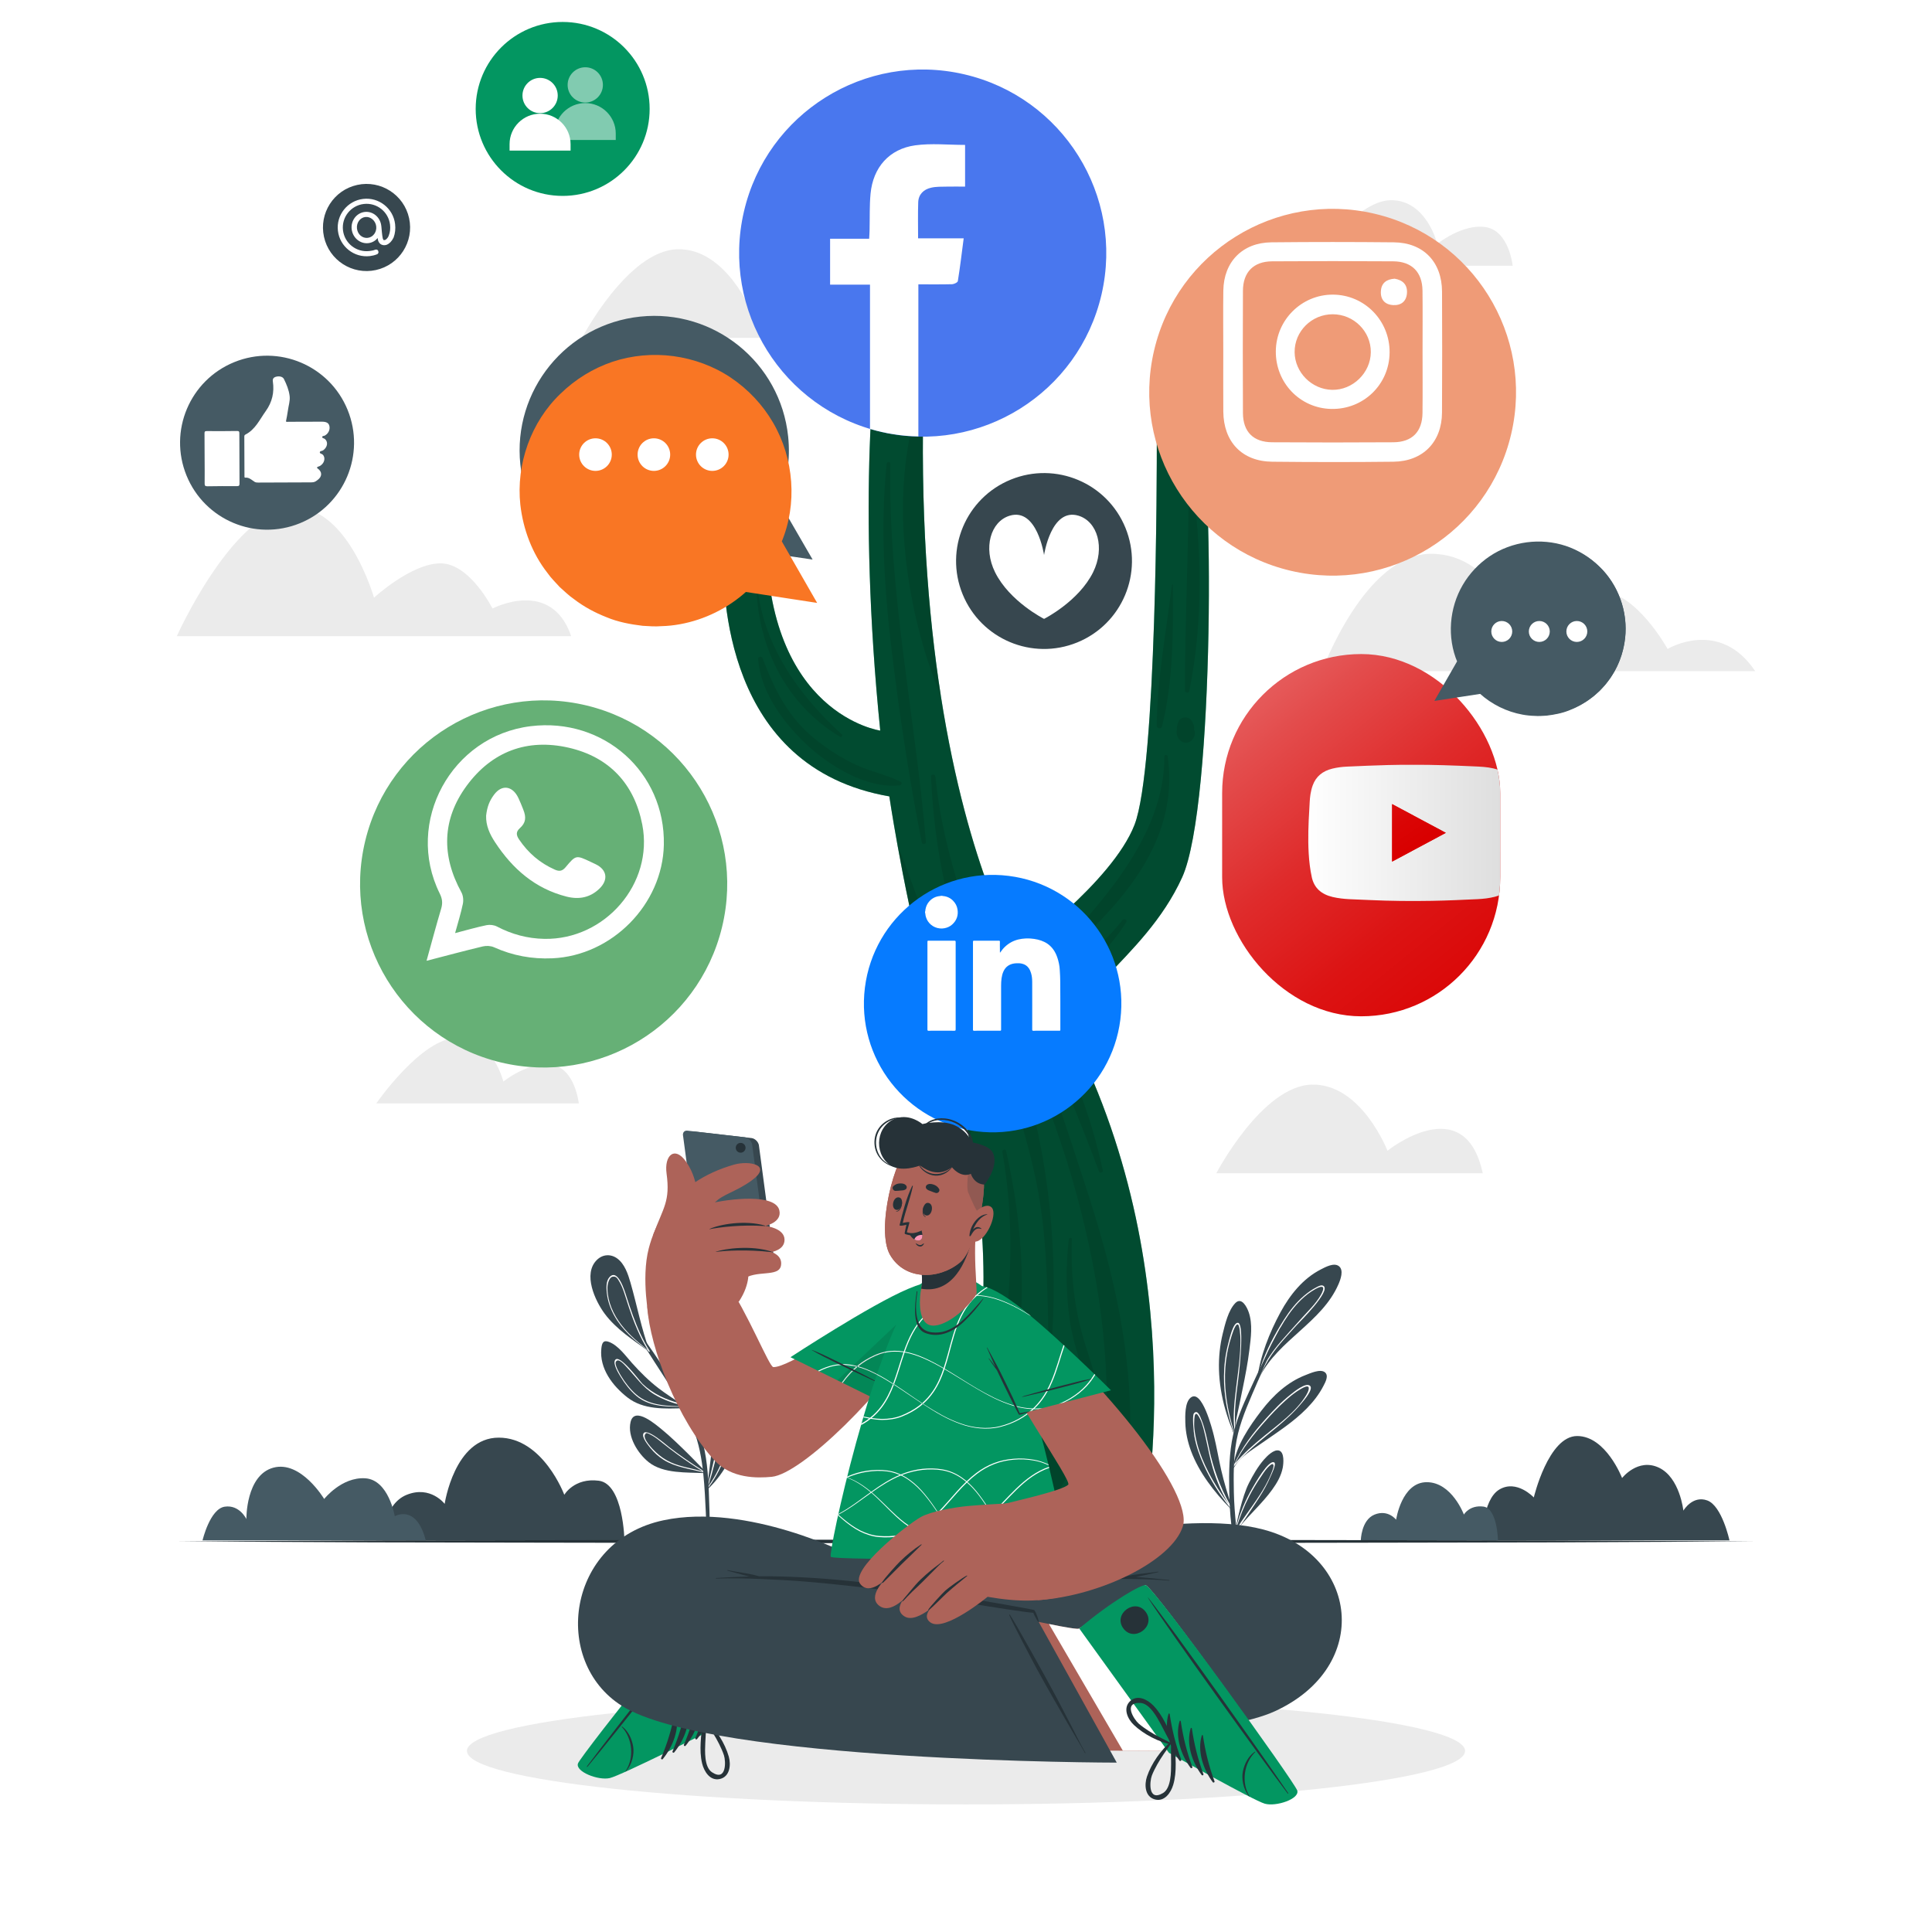 <svg width="192" height="192" viewBox="0 0 192 192" fill="none" xmlns="http://www.w3.org/2000/svg">
<g clip-path="url(#clip0_4208_101899)">
<path d="M174.43 66.697H131.37C131.37 66.697 135.64 55.036 142.21 55.036C148.781 55.036 150.839 63.085 150.839 63.085C150.839 63.085 155.272 58.712 158.914 58.712C162.556 58.712 165.723 64.491 165.723 64.491C165.723 64.491 170.868 61.383 174.43 66.697Z" fill="#EBEBEB"/>
<path d="M150.329 26.409H130.205C130.205 26.409 134.702 19.894 138.244 19.894C141.787 19.894 142.834 24.237 142.834 24.237C142.834 24.237 145.334 22.21 147.65 22.572C149.967 22.935 150.329 26.409 150.329 26.409Z" fill="#EBEBEB"/>
<path d="M57.519 109.656H37.395C37.395 109.656 41.892 103.141 45.434 103.141C48.977 103.141 50.024 107.484 50.024 107.484C50.024 107.484 52.524 105.457 54.84 105.819C57.157 106.181 57.519 109.656 57.519 109.656Z" fill="#EBEBEB"/>
<path d="M56.766 63.224H17.57C17.57 63.224 22.937 51.24 28.68 50.491C34.422 49.742 37.168 59.396 37.168 59.396C37.168 59.396 40.871 55.984 43.784 55.984C46.696 55.984 48.944 60.478 48.944 60.478C48.944 60.478 54.769 57.398 56.766 63.224Z" fill="#EBEBEB"/>
<path d="M84.317 33.579H57.839C57.839 33.579 62.387 24.897 67.322 24.77C72.256 24.643 74.85 31.341 74.85 31.341C74.85 31.341 82.525 25.181 84.317 33.579Z" fill="#EBEBEB"/>
<path d="M147.352 116.597H120.874C120.874 116.597 125.423 107.915 130.357 107.788C135.291 107.662 137.884 114.359 137.884 114.359C137.884 114.359 145.559 108.2 147.352 116.597Z" fill="#EBEBEB"/>
<path d="M96 179.321C123.392 179.321 145.597 176.941 145.597 174.005C145.597 171.069 123.392 168.688 96 168.688C68.608 168.688 46.403 171.069 46.403 174.005C46.403 176.941 68.608 179.321 96 179.321Z" fill="#EBEBEB"/>
<path d="M68.005 139.94C66.083 140.008 63.938 140.118 62.346 138.871C60.876 137.72 59.564 136.005 59.759 134.035C59.815 133.473 59.944 133.127 60.546 133.367C61.463 133.732 62.17 134.744 62.805 135.454C63.629 136.375 64.489 137.23 65.472 137.983C66.156 138.508 66.893 138.961 67.59 139.469C67.679 139.531 67.766 139.596 67.852 139.663C67.884 139.686 67.918 139.711 67.951 139.738C67.969 139.739 67.988 139.739 68.006 139.739C68.043 139.741 68.07 139.757 68.085 139.781C68.092 139.79 68.097 139.801 68.1 139.814C68.112 139.87 68.081 139.938 68.005 139.94Z" fill="#37474F"/>
<path d="M68.1 139.813C66.41 139.784 64.586 139.861 63.234 138.714C62.609 138.183 62.089 137.505 61.665 136.807C61.469 136.488 60.884 135.541 61.126 135.163C61.566 134.48 63.579 137.264 63.858 137.53C64.906 138.528 66.213 139.119 67.591 139.469C67.679 139.531 67.766 139.596 67.852 139.663C66.869 139.451 65.913 139.103 65.049 138.586C63.85 137.87 63.182 136.813 62.244 135.825C62.041 135.611 61.43 134.893 61.199 135.34C61.047 135.634 61.612 136.563 61.735 136.762C62.139 137.423 62.633 138.064 63.218 138.574C64.566 139.752 66.382 139.71 68.085 139.78C68.092 139.79 68.097 139.801 68.1 139.813Z" fill="white"/>
<path d="M69.066 141.113C69.049 141.187 69.035 141.261 69.02 141.336C69.02 141.339 69.018 141.34 69.017 141.343C69.013 141.363 68.999 141.377 68.983 141.382C68.946 141.397 68.897 141.379 68.882 141.344C68.875 141.331 68.875 141.315 68.881 141.297C68.883 141.288 68.886 141.278 68.89 141.267C68.897 141.245 68.904 141.223 68.911 141.202C68.91 141.2 68.908 141.199 68.907 141.196C68.906 141.189 68.903 141.181 68.902 141.174C68.561 139.902 68.428 138.58 68.07 137.306C67.727 136.091 67.301 134.9 67.055 133.659C66.899 132.878 66.355 128.955 68.084 129.444C68.85 129.661 69.374 130.77 69.665 131.433C70.054 132.322 70.25 133.285 70.302 134.252C70.427 136.643 69.55 138.82 69.066 141.113Z" fill="#37474F"/>
<path d="M69.619 136.228C69.64 135.334 69.574 134.434 69.342 133.567C69.264 133.266 68.889 131.823 68.4 131.859C68.084 131.88 68.031 132.503 68.004 132.708C67.894 133.582 68.177 134.473 68.347 135.322C68.695 137.054 68.889 138.803 68.981 140.562C68.966 140.672 68.949 140.786 68.937 140.896C68.922 140.988 68.913 141.08 68.901 141.173C68.898 141.206 68.892 141.236 68.889 141.268C68.886 141.292 68.883 141.316 68.88 141.343C68.895 141.378 68.946 141.396 68.982 141.381C68.991 141.31 69.002 141.238 69.012 141.167C69.015 141.226 69.015 141.283 69.018 141.343C69.018 141.34 69.021 141.34 69.021 141.337C69.033 141.274 69.045 141.214 69.057 141.155C69.06 141.14 69.063 141.128 69.065 141.113C69.065 141.015 69.062 140.916 69.059 140.821C69.279 139.292 69.58 137.772 69.619 136.228ZM69.035 140.189C68.987 139.161 68.886 138.136 68.74 137.116C68.624 136.294 68.469 135.48 68.296 134.67C68.198 134.211 68.097 133.751 68.076 133.281C68.061 132.923 68.112 131.599 68.794 132.419C69.286 133.015 69.405 134.282 69.464 135.012C69.533 135.823 69.497 136.637 69.417 137.447C69.324 138.365 69.172 139.277 69.035 140.189Z" fill="white"/>
<path d="M70.101 146.389H70.1C70.067 146.396 70.034 146.398 70.029 146.397C68.271 146.309 65.929 146.473 64.467 145.31C63.386 144.451 62.325 142.754 62.667 141.313C63.056 139.689 65.248 141.638 65.829 142.107C67.307 143.306 70.137 146.241 70.136 146.299C70.143 146.31 70.152 146.319 70.159 146.33C70.16 146.333 70.161 146.335 70.162 146.336C70.177 146.365 70.141 146.38 70.101 146.389Z" fill="#37474F"/>
<path d="M70.162 146.338C70.06 146.276 69.959 146.213 69.858 146.147C68.701 145.42 67.575 144.642 66.493 143.811C66.219 143.602 64.239 141.841 63.941 142.469C63.762 142.851 64.415 143.626 64.624 143.888C64.999 144.356 65.452 144.761 65.959 145.081C67.13 145.811 68.552 145.969 69.878 146.32C69.941 146.332 70.003 146.35 70.066 146.368C70.078 146.377 70.087 146.383 70.098 146.389H70.102C70.141 146.38 70.177 146.365 70.162 146.338ZM66.683 145.337C66.126 145.086 65.611 144.735 65.166 144.311C64.871 144.031 63.831 142.979 64.108 142.547C64.254 142.317 64.377 142.44 64.657 142.577C64.785 142.639 64.91 142.714 65.029 142.791C65.324 142.985 65.596 143.212 65.87 143.429C66.353 143.817 66.841 144.189 67.342 144.553C68.159 145.149 68.999 145.709 69.858 146.243C68.803 145.918 67.688 145.79 66.683 145.337Z" fill="white"/>
<path d="M73.312 142.767C72.865 144.779 71.793 146.617 70.3 148.029C70.288 148.039 70.278 148.046 70.267 148.048C70.233 148.061 70.197 148.044 70.176 148.015C70.156 147.987 70.152 147.947 70.185 147.914C70.216 147.885 70.244 147.854 70.275 147.824C70.566 145.434 70.887 143.058 71.133 140.661C71.191 140.096 71.632 136.501 72.737 137.087C73.419 137.448 73.465 138.921 73.523 139.583C73.617 140.647 73.543 141.727 73.312 142.767Z" fill="#37474F"/>
<path d="M72.674 139.563C72.615 139.364 72.51 139.158 72.287 139.298C71.858 139.566 71.688 141.256 71.616 141.724C71.322 143.653 70.865 145.506 70.4 147.393C70.362 147.551 70.323 147.712 70.284 147.873C70.248 147.92 70.213 147.968 70.177 148.016C70.198 148.046 70.234 148.061 70.266 148.049C70.272 148.034 70.275 148.016 70.281 148.001C70.329 147.938 70.379 147.873 70.424 147.807C70.424 147.804 70.424 147.804 70.424 147.804C71.181 146.776 71.769 145.608 72.165 144.412C72.418 143.643 72.588 142.853 72.678 142.049C72.761 141.31 72.898 140.288 72.674 139.563ZM70.418 147.676C70.397 147.709 70.373 147.739 70.352 147.771C70.373 147.706 70.394 147.643 70.412 147.578C70.856 146.141 71.234 144.675 71.488 143.191C71.616 142.436 71.696 141.677 71.851 140.929C71.917 140.612 72.072 139.71 72.334 139.563C72.588 139.417 72.591 139.769 72.617 139.972C72.635 140.117 72.635 140.383 72.638 140.52C72.68 143.131 71.876 145.575 70.418 147.676Z" fill="white"/>
<path d="M70.591 153.184H70.239C70.233 152.874 70.228 152.564 70.219 152.257C70.177 151.008 70.126 149.759 70.052 148.511C70.01 147.798 69.959 147.092 69.885 146.392C69.882 146.368 69.879 146.344 69.879 146.32C69.87 146.263 69.864 146.207 69.858 146.148C69.852 146.088 69.843 146.025 69.834 145.963C69.643 144.389 69.309 142.851 68.627 141.373C68.403 140.887 68.159 140.413 67.903 139.942C67.879 139.898 67.852 139.853 67.828 139.808C67.822 139.797 67.816 139.785 67.808 139.773C67.784 139.725 67.757 139.68 67.73 139.633C67.709 139.597 67.691 139.564 67.671 139.528C66.857 138.097 65.927 136.73 65.045 135.352C64.791 134.959 64.538 134.563 64.29 134.166C64.272 134.143 64.258 134.119 64.246 134.095C64.225 134.068 64.207 134.038 64.189 134.008C63.081 132.259 61.99 130.495 60.839 128.778C60.795 128.715 60.899 128.659 60.941 128.722C61.718 129.86 62.523 130.981 63.322 132.107C63.429 132.256 63.533 132.408 63.641 132.557C63.852 132.855 64.061 133.15 64.269 133.449C64.687 134.045 65.098 134.641 65.501 135.246C66.633 136.941 67.816 138.652 68.737 140.482C68.806 140.619 68.871 140.757 68.937 140.897C68.979 140.983 69.02 141.069 69.056 141.156C69.104 141.254 69.148 141.356 69.193 141.457C69.974 143.248 70.251 145.093 70.376 146.995C70.385 147.126 70.394 147.26 70.4 147.394C70.403 147.453 70.409 147.516 70.412 147.579C70.412 147.611 70.415 147.644 70.418 147.677C70.418 147.719 70.421 147.76 70.424 147.805C70.424 147.805 70.424 147.805 70.424 147.808C70.424 147.838 70.427 147.871 70.427 147.904C70.433 148.017 70.436 148.13 70.442 148.246C70.493 149.495 70.525 150.744 70.552 151.99C70.561 152.385 70.576 152.785 70.591 153.184Z" fill="#37474F"/>
<path d="M60.097 130.561C59.135 129.267 57.901 126.597 59.32 125.208C59.889 124.649 60.683 124.592 61.331 125.059C62.08 125.602 62.416 126.626 62.659 127.474C63.309 129.738 63.74 132.046 64.552 134.265C64.566 134.278 64.62 134.454 64.639 134.503C64.656 134.549 64.583 134.568 64.566 134.524C64.538 134.452 64.513 134.379 64.486 134.307C62.953 133.195 61.238 132.097 60.097 130.561Z" fill="#37474F"/>
<path d="M64.565 134.27C64.556 134.258 64.55 134.243 64.541 134.231C64.204 133.689 63.909 133.132 63.641 132.556C63.086 131.361 62.663 130.11 62.258 128.849C62.103 128.363 61.411 125.985 60.562 126.932C60.204 127.332 60.255 128.038 60.311 128.527C60.398 129.314 60.669 130.065 61.051 130.756C61.814 132.13 63 133.17 64.246 134.094C64.302 134.139 64.359 134.181 64.415 134.223C64.427 134.243 64.439 134.261 64.451 134.282C64.457 134.294 64.466 134.309 64.475 134.321C64.481 134.33 64.487 134.336 64.496 134.339C64.525 134.354 64.564 134.336 64.57 134.306C64.573 134.294 64.573 134.282 64.565 134.27ZM64.189 134.008C63.184 133.215 62.204 132.351 61.48 131.29C61.104 130.738 60.794 130.13 60.598 129.489C60.511 129.206 60.446 128.911 60.407 128.616C60.377 128.398 60.359 128.169 60.368 127.948C60.383 127.46 60.586 126.926 60.875 126.876C61.233 126.81 61.352 127.019 61.587 127.43C61.668 127.567 61.736 127.713 61.799 127.859C61.957 128.226 62.079 128.607 62.198 128.986C62.398 129.615 62.601 130.241 62.827 130.861C62.98 131.281 63.143 131.698 63.322 132.106C63.629 132.813 63.975 133.498 64.377 134.157C64.314 134.109 64.252 134.059 64.189 134.008Z" fill="white"/>
<path d="M124.159 134.179C124 135.462 123.754 136.733 123.495 137.998C123.349 138.716 123.194 139.432 123.048 140.152C122.888 140.944 122.653 141.751 122.868 142.55C122.869 142.551 122.872 142.55 122.872 142.551C122.88 142.559 122.881 142.66 122.88 142.662C122.878 142.668 122.875 142.672 122.872 142.676C122.833 142.727 122.731 142.727 122.706 142.647C122.7 142.628 122.696 142.611 122.691 142.594C122.688 142.588 122.683 142.582 122.679 142.577C122.544 142.394 122.457 142.044 122.402 141.911C122.152 141.308 121.944 140.685 121.765 140.056C121.399 138.769 121.176 137.44 121.141 136.099C121.109 134.901 121.23 133.699 121.514 132.535C121.743 131.603 122.068 130.213 122.762 129.5C123.392 128.856 123.916 129.888 124.097 130.411C124.506 131.598 124.309 132.965 124.159 134.179Z" fill="#37474F"/>
<path d="M123.01 131.457C122.542 131.457 122.203 132.968 122.036 133.621C121.77 134.649 121.645 135.707 121.636 136.768C121.618 138.679 121.991 140.559 122.605 142.36C122.629 142.431 122.653 142.505 122.68 142.577C122.683 142.583 122.688 142.589 122.691 142.595C122.698 142.61 122.7 142.628 122.706 142.646C122.73 142.727 122.835 142.729 122.874 142.676C122.844 142.518 122.82 142.363 122.802 142.205C122.784 142.062 122.769 141.922 122.76 141.782C122.632 140.247 122.853 138.676 123.046 137.153C123.272 135.364 123.63 131.46 123.01 131.457ZM122.673 142.082C122.697 142.291 122.73 142.497 122.768 142.699C122.721 142.55 122.673 142.401 122.628 142.252C122.136 140.649 121.794 139.001 121.746 137.32C121.716 136.378 121.781 135.43 121.952 134.501C122.044 134 122.163 133.508 122.315 133.025C122.381 132.823 122.721 131.559 123.009 131.621C123.212 131.666 123.26 132.804 123.263 132.828C123.275 133.055 123.275 133.284 123.272 133.514C123.266 133.985 123.233 134.456 123.194 134.923C123.105 135.94 122.959 136.953 122.837 137.966C122.673 139.316 122.515 140.723 122.673 142.082Z" fill="white"/>
<path d="M131.526 137.723C130.667 139.398 129.221 140.681 127.727 141.781C126.925 142.37 126.098 142.921 125.284 143.49C124.602 143.967 123.777 144.471 123.174 145.114C123.148 145.141 123.12 145.17 123.094 145.201C122.926 145.389 122.777 145.59 122.656 145.804C122.646 145.821 122.632 145.829 122.617 145.83C122.608 145.855 122.6 145.88 122.588 145.904C122.582 145.921 122.553 145.918 122.555 145.897C122.557 145.87 122.562 145.84 122.564 145.814C122.565 145.811 122.565 145.81 122.565 145.807C122.551 145.789 122.546 145.767 122.56 145.743C122.564 145.734 122.57 145.725 122.575 145.716C122.579 145.689 122.582 145.661 122.586 145.634C122.831 143.675 124.201 141.696 125.359 140.188C126.511 138.686 127.946 137.347 129.735 136.657C130.185 136.485 131.207 136.008 131.664 136.374C132.082 136.708 131.709 137.368 131.526 137.723Z" fill="#37474F"/>
<path d="M130.199 137.731C129.79 137.323 128.589 138.33 128.288 138.565C127.373 139.278 126.578 140.127 125.803 140.983C124.533 142.392 123.4 143.859 122.629 145.576V145.579C122.614 145.597 122.602 145.615 122.587 145.633C122.581 145.663 122.578 145.689 122.575 145.716C122.569 145.725 122.563 145.734 122.56 145.743C122.545 145.767 122.551 145.79 122.566 145.808C122.587 145.785 122.605 145.761 122.625 145.74C122.774 145.555 122.932 145.376 123.094 145.201C123.12 145.171 123.147 145.141 123.174 145.114C124.295 143.907 125.618 142.891 126.891 141.833C127.773 141.096 128.634 140.315 129.365 139.427C129.552 139.2 130.542 138.074 130.199 137.731ZM129.823 138.628C128.81 140.309 127.054 141.537 125.564 142.762C124.554 143.587 123.564 144.449 122.736 145.447C123.484 143.93 124.56 142.565 125.671 141.316C126.312 140.595 126.971 139.883 127.689 139.239C128.073 138.89 128.479 138.547 128.914 138.258C129.11 138.127 129.504 137.882 129.742 137.811C130.312 137.645 129.996 138.339 129.823 138.628Z" fill="white"/>
<path d="M122.384 149.793C122.368 149.823 122.333 149.841 122.296 149.842C122.304 149.854 122.311 149.863 122.319 149.873C122.33 149.889 122.324 149.905 122.313 149.914C122.302 149.926 122.285 149.928 122.271 149.914C120.684 148.299 119.154 146.336 118.363 144.196C118.029 143.293 117.822 142.342 117.796 141.378C117.778 140.719 117.743 139.392 118.307 138.912C119.442 137.947 120.476 142.042 120.63 142.66C120.911 143.785 121.096 144.932 121.355 146.063C121.64 147.3 122.014 148.514 122.386 149.727C122.395 149.753 122.393 149.776 122.384 149.793Z" fill="#37474F"/>
<path d="M122.384 149.793C122.322 149.688 122.262 149.584 122.205 149.477C121.228 147.745 120.587 145.96 120.161 143.975C119.955 143.018 119.773 142.022 119.407 141.11C119.314 140.884 119.031 140.011 118.656 140.452C118.462 140.681 118.623 142.335 118.7 142.762C118.879 143.736 119.213 144.678 119.621 145.575C120.301 147.071 121.186 148.514 122.223 149.801C122.253 149.84 122.283 149.879 122.312 149.915C122.324 149.906 122.331 149.888 122.319 149.873C122.312 149.864 122.304 149.855 122.298 149.843C122.334 149.84 122.369 149.822 122.384 149.793ZM120.08 146.272C119.633 145.402 119.246 144.49 118.989 143.542C118.888 143.167 118.808 142.782 118.751 142.395C118.709 142.091 118.67 141.784 118.673 141.48C118.679 140.732 118.739 140.538 118.864 140.511C118.942 140.496 119.049 140.577 119.27 141.024C119.41 141.307 119.508 141.629 119.589 141.933C119.705 142.374 119.806 142.818 119.902 143.265C120.095 144.156 120.277 145.053 120.536 145.927C120.903 147.175 121.428 148.394 122.113 149.506C121.353 148.484 120.664 147.417 120.08 146.272Z" fill="white"/>
<path d="M127.476 145.866C127.324 146.659 126.902 147.384 126.435 148.031C125.493 149.333 124.288 150.415 123.258 151.645C123.105 151.828 122.955 152.015 122.809 152.208C122.794 152.229 122.676 152.501 122.677 152.478C122.677 152.473 122.695 152.37 122.729 152.195L122.731 152.193C122.896 151.331 123.437 148.729 124.113 147.397C124.528 146.579 125.011 145.739 125.617 145.044C125.908 144.714 126.594 144.001 127.11 144.156C127.665 144.325 127.556 145.453 127.476 145.866Z" fill="#37474F"/>
<path d="M126.637 145.34C126.086 144.997 124.664 147.536 124.473 147.864C123.767 149.08 123.221 150.38 122.852 151.736C122.807 151.888 122.769 152.04 122.73 152.195C122.697 152.371 122.676 152.472 122.676 152.478C122.685 152.478 122.795 152.23 122.81 152.207C122.834 152.174 122.861 152.141 122.885 152.108C123.007 151.95 123.132 151.795 123.257 151.646C123.874 150.722 124.509 149.807 125.108 148.868C125.54 148.192 125.937 147.498 126.255 146.758C126.327 146.592 126.879 145.489 126.637 145.34ZM126.479 146.055C125.695 148.264 124.095 150.004 122.873 151.965C122.852 151.998 122.834 152.028 122.813 152.061C122.832 152.004 122.846 151.944 122.864 151.888C123.198 150.773 123.624 149.694 124.161 148.663C124.485 148.037 124.852 147.429 125.252 146.845C125.463 146.538 125.678 146.177 125.931 145.901C126.044 145.775 126.369 145.444 126.48 145.501C126.637 145.578 126.53 145.909 126.479 146.055Z" fill="white"/>
<path d="M133.011 127.638C131.374 131.401 127.074 133.155 125.211 136.783C125.207 136.79 125.204 136.796 125.202 136.802C125.145 136.912 125.091 137.025 125.039 137.139C125.013 137.195 124.944 137.191 124.915 137.159C124.901 137.143 124.896 137.122 124.907 137.096C124.919 137.069 124.932 137.041 124.946 137.015C125.237 134.751 126.165 132.422 127.246 130.426C128.188 128.691 129.477 127.068 131.262 126.154C131.702 125.928 132.56 125.451 133.053 125.825C133.576 126.22 133.214 127.174 133.011 127.638Z" fill="#37474F"/>
<path d="M131.537 127.8C131.328 127.645 131.012 127.833 130.833 127.925C130.386 128.152 129.969 128.45 129.59 128.775C128.804 129.442 128.163 130.265 127.609 131.132C126.679 132.592 125.82 134.196 125.272 135.868C125.147 136.246 125.037 136.628 124.947 137.015C124.935 137.063 124.926 137.11 124.914 137.158C124.944 137.191 125.013 137.194 125.04 137.14C125.087 137.027 125.141 136.923 125.195 136.813C125.198 136.804 125.204 136.794 125.21 136.783C125.535 136.035 125.91 135.316 126.378 134.637C127.096 133.591 127.988 132.67 128.831 131.728C129.165 131.359 132.258 128.328 131.537 127.8ZM131.275 128.671C130.777 129.556 130.005 130.277 129.331 131.028C128.652 131.788 127.963 132.539 127.296 133.308C126.768 133.916 126.282 134.572 125.862 135.266C125.51 135.841 125.206 136.449 124.965 137.078C125.135 136.437 125.356 135.809 125.606 135.195C125.609 135.186 125.612 135.18 125.618 135.174C126.068 134.08 126.628 133.025 127.207 132.009C127.213 131.997 127.222 131.982 127.227 131.97C127.743 131.07 128.321 130.193 129.039 129.439C129.43 129.031 129.856 128.653 130.33 128.343C130.869 127.994 131.34 127.767 131.474 127.94C131.564 128.06 131.424 128.411 131.275 128.671Z" fill="white"/>
<path d="M127.29 132.05C126.798 133.111 126.327 134.187 125.862 135.266C125.642 135.772 125.424 136.279 125.209 136.783C125.203 136.795 125.197 136.804 125.194 136.813C125.117 136.995 125.037 137.18 124.959 137.361C124.25 139.012 123.469 140.702 123.037 142.452C122.81 143.367 122.697 144.321 122.643 145.281C122.64 145.379 122.634 145.477 122.628 145.575V145.579C122.628 145.632 122.625 145.686 122.625 145.739C122.622 145.769 122.622 145.799 122.622 145.829C122.592 146.654 122.604 147.483 122.619 148.288C122.64 149.411 122.735 150.526 122.842 151.638C122.842 151.67 122.845 151.703 122.851 151.736C122.854 151.787 122.86 151.837 122.863 151.888C122.866 151.915 122.869 151.939 122.872 151.966C122.875 152.013 122.881 152.061 122.884 152.109C122.92 152.466 122.953 152.824 122.982 153.185H122.639C122.413 152.106 122.288 150.982 122.225 149.87C122.222 149.847 122.222 149.826 122.222 149.802C122.213 149.695 122.207 149.584 122.204 149.477C122.195 149.343 122.189 149.212 122.186 149.078C122.174 148.756 122.165 148.437 122.159 148.121C122.126 146.285 122.147 144.372 122.552 142.571C122.564 142.521 122.576 142.473 122.588 142.422C122.591 142.402 122.597 142.381 122.603 142.36C122.609 142.324 122.618 142.288 122.627 142.253L122.672 142.083C122.698 141.982 122.728 141.88 122.758 141.782C122.767 141.752 122.776 141.722 122.785 141.692C123.256 140.122 124.001 138.599 124.678 137.124C124.803 136.852 124.928 136.584 125.056 136.316C125.128 136.167 125.199 136.018 125.271 135.869C125.381 135.646 125.494 135.419 125.604 135.196C125.608 135.187 125.611 135.181 125.616 135.175C126.141 134.117 126.686 133.07 127.205 132.009C127.23 131.96 127.314 131.999 127.29 132.05Z" fill="#37474F"/>
<path d="M62.056 153.081H38C38 153.081 38.056 149.501 40.42 148.551C42.785 147.601 44.191 149.454 44.191 149.454C44.191 149.454 45.156 142.871 49.563 142.871C53.97 142.871 56.079 148.551 56.079 148.551C56.079 148.551 57.067 146.834 59.513 147.153C61.959 147.473 62.056 153.081 62.056 153.081Z" fill="#37474F"/>
<path d="M171.872 153.081C171.872 153.081 171.134 149.64 169.661 149.11C168.188 148.58 167.292 150.125 167.292 150.125C167.292 150.125 166.945 146.837 164.857 145.853C162.768 144.869 161.201 146.884 161.201 146.884C161.201 146.884 159.599 142.711 156.736 142.711C153.873 142.711 152.428 148.815 152.428 148.815C152.428 148.815 150.739 146.996 149.007 148.024C147.275 149.051 147.275 153.081 147.275 153.081H171.872Z" fill="#37474F"/>
<path d="M42.312 153.081H20.128C20.128 153.081 20.859 149.954 22.33 149.732C23.801 149.511 24.485 150.961 24.485 150.961C24.485 150.961 24.419 146.599 27.166 145.856C29.913 145.113 32.217 148.967 32.217 148.967C32.217 148.967 33.94 146.77 36.287 146.91C38.634 147.051 39.23 150.682 39.23 150.682C39.23 150.682 41.367 149.421 42.312 153.081Z" fill="#455A64"/>
<path d="M148.865 153.081H135.236C135.236 153.081 135.267 151.053 136.607 150.515C137.947 149.977 138.744 151.027 138.744 151.027C138.744 151.027 139.29 147.297 141.787 147.297C144.284 147.297 145.479 150.514 145.479 150.514C145.479 150.514 146.038 149.542 147.424 149.723C148.81 149.904 148.865 153.081 148.865 153.081Z" fill="#455A64"/>
<path d="M71.861 55.042C71.861 58.72 71.861 76.281 88.381 79.144C88.381 79.144 88.652 80.997 89.175 83.896C89.807 87.413 90.811 92.469 92.144 97.608C92.144 97.623 92.148 97.634 92.152 97.645C92.614 99.414 93.112 101.191 93.651 102.92C93.651 102.934 93.655 102.946 93.659 102.96C93.712 103.125 93.76 103.285 93.813 103.446C94.931 106.981 95.774 110.33 96.385 113.492C101.461 139.757 90.645 153.184 90.645 153.184H113.379C113.379 153.184 119.014 128.604 107.056 103.943C104.844 99.377 113.639 95.667 117.487 87.175C120.748 79.981 120.655 44.587 119.071 42.306C117.491 40.021 114.963 40.592 114.963 43.732C114.963 46.872 114.963 76.263 112.747 81.969C110.536 87.676 101.081 94.526 101.081 94.526C101.081 94.526 96.224 86.575 93.501 69.164C93.501 69.16 93.501 69.157 93.501 69.157C92.225 60.972 91.419 50.7 91.812 38.175C91.808 38.172 91.808 38.168 91.812 38.168C91.893 35.522 92.031 32.769 92.23 29.921C92.456 26.653 89.061 28.086 87.931 30.944C86.797 33.803 85.213 50.345 87.478 72.607C87.478 72.607 76.159 71.013 76.159 53.203C76.159 49.935 71.861 51.365 71.861 55.042Z" fill="#039661"/>
<path opacity="0.5" d="M71.861 55.042C71.861 58.72 71.861 76.281 88.381 79.144C88.381 79.144 88.652 80.997 89.175 83.896C89.807 87.413 90.811 92.469 92.144 97.608C92.144 97.623 92.148 97.634 92.152 97.645C92.614 99.414 93.112 101.191 93.651 102.92C93.651 102.934 93.655 102.946 93.659 102.96C93.712 103.125 93.76 103.285 93.813 103.446C94.931 106.981 95.774 110.33 96.385 113.492C101.461 139.757 90.645 153.184 90.645 153.184H113.379C113.379 153.184 119.014 128.604 107.056 103.943C104.844 99.377 113.639 95.667 117.487 87.175C120.748 79.981 120.655 44.587 119.071 42.306C117.491 40.021 114.963 40.592 114.963 43.732C114.963 46.872 114.963 76.263 112.747 81.969C110.536 87.676 101.081 94.526 101.081 94.526C101.081 94.526 96.224 86.575 93.501 69.164C93.501 69.16 93.501 69.157 93.501 69.157C92.225 60.972 91.419 50.7 91.812 38.175C91.808 38.172 91.808 38.168 91.812 38.168C91.893 35.522 92.031 32.769 92.23 29.921C92.456 26.653 89.061 28.086 87.931 30.944C86.797 33.803 85.213 50.345 87.478 72.607C87.478 72.607 76.159 71.013 76.159 53.203C76.159 49.935 71.861 51.365 71.861 55.042Z" fill="black"/>
<g opacity="0.1">
<path d="M102.105 103.702C103.41 108.151 105.196 112.482 106.492 116.943C107.793 121.421 108.83 126.042 109.417 130.64C109.988 135.097 110.15 139.604 109.863 144.082C109.664 147.156 108.959 150.161 108.425 153.184H110.495C112.954 146.144 112.621 138.207 111.358 131.101C110.523 126.422 109.207 121.889 107.716 117.352C106.197 112.735 104.734 108.019 102.794 103.53C102.628 103.154 101.988 103.293 102.105 103.702Z" fill="black"/>
<path d="M92.958 77.173C93.868 86.556 98.022 95.669 100.999 104.629C104.034 113.764 105.144 123.084 104.573 132.606C104.56 132.83 104.188 132.834 104.184 132.606C104.091 127.48 104.003 122.32 102.946 117.265C101.992 112.7 100.483 108.217 98.967 103.783C97.479 99.433 95.828 95.116 94.602 90.697C93.366 86.238 92.736 81.762 92.522 77.173C92.51 76.917 92.934 76.924 92.958 77.173Z" fill="black"/>
<path d="M93.003 153.184H95.291C95.927 151.901 96.499 150.6 97.041 149.342C98.662 145.599 99.873 141.688 100.618 137.725C102.096 129.895 101.756 122.13 99.982 114.369C99.93 114.15 99.577 114.249 99.614 114.461C100.963 122.167 100.561 130.286 98.783 137.908C97.908 141.651 96.721 145.314 95.186 148.882C94.55 150.355 93.789 151.777 93.003 153.184Z" fill="black"/>
<path d="M101.52 143.059C102.044 141.333 102.364 139.209 103.253 137.602C103.599 136.975 104.186 136.556 104.878 136.506C104.926 136.49 104.978 136.481 105.037 136.485C105.119 136.491 105.197 136.502 105.272 136.517C105.413 136.535 105.556 136.564 105.701 136.614C105.981 136.71 106.297 136.9 106.346 137.196C106.348 137.21 106.351 137.227 106.353 137.242C107.364 138.681 106.989 141.764 106.85 142.894C106.633 144.66 106.103 149.29 103.031 148.876C100.049 148.473 101.01 144.735 101.52 143.059Z" fill="black"/>
<path d="M89.174 83.896C89.806 87.413 90.811 92.468 92.144 97.608C92.144 97.623 92.148 97.634 92.152 97.645C92.322 98.23 92.496 98.814 92.67 99.4C93.023 100.573 93.355 101.747 93.651 102.92C93.651 102.935 93.655 102.946 93.659 102.96C93.711 103.125 93.76 103.286 93.813 103.447C94.931 106.982 95.773 110.33 96.385 113.492C96.908 109.083 96.065 104.704 94.769 100.314C93.128 94.757 91.281 89.306 89.174 83.896Z" fill="black"/>
<path d="M116.948 72.553C116.935 72.234 117.011 71.93 117.166 71.622C117.283 71.387 117.639 71.27 117.899 71.305C118.207 71.347 118.403 71.523 118.511 71.781C118.525 71.813 118.532 71.844 118.543 71.877C118.59 71.94 118.63 72.01 118.645 72.093C118.672 72.239 118.678 72.382 118.661 72.519C118.87 72.856 118.696 73.315 118.397 73.604C118.031 73.958 117.443 73.82 117.168 73.461C116.959 73.187 116.897 72.863 116.948 72.553Z" fill="black"/>
<path d="M104.075 95.532C109.431 89.811 115.735 83.101 115.715 75.176C115.714 74.977 116.021 74.99 116.047 75.176C117.263 83.885 111.087 90.347 104.531 95.945C104.225 96.206 103.809 95.816 104.075 95.532Z" fill="black"/>
<path d="M104.893 99.368C105.157 97.944 106.392 96.724 107.434 95.682C108.836 94.28 110.359 93 111.551 91.437C111.709 91.23 112.066 91.41 111.928 91.635C111.062 93.05 109.961 94.287 108.815 95.522C107.599 96.831 106.607 98.353 105.329 99.598C105.136 99.785 104.853 99.582 104.893 99.368Z" fill="black"/>
<path d="M118.142 47.368C118.142 47.209 118.386 47.22 118.408 47.368C119.436 54.324 119.603 61.753 118.185 68.686C118.14 68.908 117.756 68.851 117.756 68.633C117.758 61.554 118.134 54.456 118.142 47.368Z" fill="black"/>
<path d="M116.465 58.135C116.471 58.082 116.559 58.079 116.559 58.135C116.599 62.729 116.604 67.704 115.476 72.201C115.41 72.467 114.952 72.406 114.954 72.138C114.992 67.507 115.902 62.739 116.465 58.135Z" fill="black"/>
<path d="M75.785 65.413C76.954 68.462 78.231 71.2 80.955 73.41C82.201 74.421 83.577 75.31 85.064 76.008C86.492 76.677 88.092 76.983 89.492 77.683C89.699 77.787 89.58 78.029 89.381 78.05C86.033 78.41 82.208 75.958 80.034 73.874C77.678 71.617 75.569 68.637 75.337 65.468C75.32 65.226 75.705 65.205 75.785 65.413Z" fill="black"/>
<path d="M75.288 58.522C75.965 64.208 79.305 69.013 83.665 72.994C83.787 73.105 83.627 73.307 83.475 73.216C78.041 69.961 75.38 64.234 75.183 58.522C75.181 58.461 75.281 58.463 75.288 58.522Z" fill="black"/>
<path d="M88.115 46.076C88.137 45.865 88.49 45.857 88.486 46.076C88.233 58.713 90.958 71.133 92.02 83.69C92.038 83.9 91.652 83.95 91.61 83.74C90.382 77.578 89.436 71.327 88.671 65.103C87.894 58.778 87.47 52.425 88.115 46.076Z" fill="black"/>
<path d="M89.831 53.419C90.195 58.621 91.394 64.156 93.501 69.157C92.225 60.972 91.419 50.7 91.812 38.176C91.245 39.931 90.722 41.696 90.382 43.509C89.77 46.784 89.6 50.107 89.831 53.419Z" fill="black"/>
<path d="M88.264 39.096C88.452 37.971 88.984 36.938 89.223 35.823C89.273 35.59 89.711 35.582 89.754 35.823C89.927 36.795 89.589 37.609 89.309 38.546C88.916 39.862 88.837 41.206 88.649 42.551C88.613 42.805 88.228 42.815 88.203 42.551C88.095 41.415 88.074 40.227 88.264 39.096Z" fill="black"/>
<path d="M103.316 100.647C106.464 105.53 108.407 110.802 109.595 116.323C109.643 116.544 109.3 116.632 109.22 116.416C107.265 111.165 105.038 105.992 102.978 100.775C102.906 100.595 103.213 100.486 103.316 100.647Z" fill="black"/>
<path d="M97.67 105.056C98.683 106.942 99.825 109.713 99.365 111.835C99.356 111.878 99.283 111.885 99.261 111.847C98.711 110.905 98.569 109.803 98.294 108.774C97.976 107.58 97.568 106.408 97.254 105.214C97.197 104.998 97.553 104.837 97.67 105.056Z" fill="black"/>
<path d="M104.624 152.421C106.146 150.517 106.964 148.514 107.412 146.208C107.937 143.509 108.506 140.609 107.96 137.882C107.513 135.647 106.653 133.533 106.321 131.267C105.923 128.551 105.912 125.868 106.215 123.144C106.234 122.972 106.526 122.965 106.519 123.144C106.395 126.278 106.694 129.434 107.52 132.484C108.204 135.013 109.306 137.456 109.291 140.093C109.269 144.117 108.592 149.875 105.026 152.702C104.822 152.864 104.443 152.647 104.624 152.421Z" fill="black"/>
<path d="M99.796 153.184H101.145C101.234 152.552 101.182 151.919 100.967 151.166C100.517 149.598 99.622 147.869 99.89 146.213C99.906 146.122 99.756 146.041 99.707 146.144C98.593 148.469 99.488 150.819 99.796 153.184Z" fill="black"/>
<path d="M100.148 144.719C100.151 144.715 100.16 144.719 100.156 144.724C100.027 144.927 99.971 145.144 99.988 145.377C99.988 145.383 99.979 145.383 99.978 145.377C99.962 145.141 100.018 144.925 100.148 144.719Z" fill="black"/>
</g>
<path d="M17.57 153.184L37.177 153.091L56.785 153.057L96 152.993L135.215 153.057L154.823 153.091L174.431 153.184L154.823 153.278L135.215 153.312L96 153.376L56.785 153.312L37.177 153.278L17.57 153.184Z" fill="#263238"/>
<g filter="url(#filter0_i_4208_101899)">
<path d="M109.469 25.26C111.738 15.445 105.62 5.649 95.805 3.38C85.99 1.112 76.195 7.229 73.926 17.044C71.657 26.859 77.775 36.655 87.59 38.924C97.405 41.192 107.201 35.075 109.469 25.26Z" fill="#4977EE"/>
<path d="M91.252 16.093C91.211 17.254 91.239 18.428 91.239 19.685H95.77C95.576 21.177 95.41 22.559 95.19 23.927C95.176 24.065 94.831 24.23 94.637 24.244C93.546 24.272 92.454 24.258 91.266 24.258V39.372C89.595 39.344 87.992 39.082 86.459 38.626V24.286H82.494V19.727H86.376C86.39 19.381 86.418 19.105 86.418 18.843C86.445 17.641 86.404 16.439 86.514 15.251C86.763 12.639 88.365 10.802 90.949 10.443C92.552 10.222 94.223 10.401 95.909 10.401V14.546C95.315 14.546 94.707 14.532 94.113 14.546C93.588 14.56 93.035 14.532 92.524 14.656C91.791 14.822 91.28 15.32 91.252 16.093Z" fill="white"/>
</g>
<g filter="url(#filter1_i_4208_101899)">
<path d="M111.339 97.327C112.218 90.317 107.247 83.923 100.237 83.044C93.227 82.166 86.832 87.137 85.954 94.147C85.076 101.157 90.046 107.552 97.057 108.43C104.067 109.308 110.461 104.337 111.339 97.327Z" fill="#067BFF"/>
</g>
<path d="M93.64 89.028C93.658 89.034 93.675 89.043 93.693 89.044C94.086 89.074 94.425 89.223 94.704 89.501C94.953 89.749 95.11 90.049 95.16 90.397C95.247 90.989 95.064 91.487 94.618 91.885C94.401 92.078 94.142 92.194 93.856 92.247C93.708 92.275 93.558 92.281 93.41 92.267C92.728 92.205 92.188 91.728 92.015 91.123C91.983 91.013 91.961 90.901 91.956 90.786C91.955 90.764 91.96 90.737 91.93 90.728C91.93 90.681 91.93 90.635 91.93 90.588C91.958 90.577 91.954 90.551 91.956 90.529C91.961 90.483 91.963 90.436 91.97 90.39C92.022 90.075 92.15 89.794 92.368 89.559C92.658 89.244 93.019 89.075 93.447 89.044C93.465 89.043 93.483 89.034 93.501 89.028C93.547 89.028 93.594 89.028 93.64 89.028Z" fill="white"/>
<path d="M99.391 94.668C99.404 94.65 99.419 94.633 99.431 94.614C99.569 94.413 99.723 94.227 99.902 94.062C100.276 93.717 100.711 93.484 101.204 93.363C101.443 93.304 101.685 93.278 101.929 93.264C102.094 93.255 102.259 93.258 102.423 93.27C102.9 93.306 103.364 93.398 103.796 93.612C104.241 93.831 104.579 94.163 104.825 94.592C104.98 94.863 105.084 95.154 105.166 95.454C105.223 95.66 105.264 95.869 105.292 96.081C105.306 96.186 105.312 96.293 105.319 96.399C105.331 96.596 105.341 96.794 105.352 96.991C105.352 96.996 105.352 97.002 105.352 97.008C105.357 97.196 105.365 97.384 105.367 97.572C105.371 98.202 105.375 98.832 105.375 99.463C105.377 100.415 105.376 101.367 105.376 102.32C105.376 102.426 105.371 102.431 105.264 102.431C104.86 102.431 104.457 102.431 104.053 102.431C103.677 102.431 103.301 102.431 102.924 102.432C102.865 102.432 102.805 102.438 102.745 102.441C102.735 102.441 102.725 102.441 102.716 102.441C102.582 102.434 102.58 102.402 102.58 102.303C102.581 101.514 102.582 100.724 102.582 99.935C102.582 99.151 102.582 98.368 102.579 97.584C102.578 97.287 102.552 96.992 102.464 96.706C102.413 96.538 102.348 96.376 102.249 96.231C102.077 95.977 101.837 95.825 101.54 95.762C101.43 95.738 101.319 95.724 101.206 95.726C101.086 95.729 100.965 95.725 100.846 95.74C100.319 95.805 99.929 96.064 99.713 96.559C99.619 96.772 99.565 96.995 99.533 97.225C99.499 97.469 99.488 97.714 99.488 97.961C99.488 99.396 99.488 100.831 99.488 102.267C99.488 102.3 99.49 102.333 99.487 102.365C99.483 102.409 99.463 102.427 99.42 102.429C99.395 102.431 99.369 102.431 99.344 102.431C98.886 102.431 98.428 102.431 97.971 102.431C97.682 102.431 97.393 102.431 97.104 102.432C97.019 102.432 96.933 102.437 96.848 102.44C96.837 102.441 96.825 102.441 96.813 102.44C96.701 102.428 96.691 102.399 96.692 102.316C96.693 102.273 96.693 102.23 96.693 102.188C96.693 100.297 96.694 98.406 96.694 96.515C96.694 95.56 96.693 94.606 96.693 93.652C96.693 93.627 96.692 93.601 96.694 93.576C96.696 93.513 96.719 93.491 96.783 93.486C96.799 93.485 96.814 93.486 96.83 93.486C97.632 93.486 98.436 93.486 99.238 93.486C99.254 93.486 99.269 93.486 99.285 93.486C99.346 93.49 99.37 93.51 99.37 93.572C99.371 93.681 99.365 93.789 99.365 93.898C99.365 94.057 99.367 94.216 99.369 94.375C99.369 94.451 99.37 94.526 99.371 94.602C99.371 94.622 99.372 94.643 99.373 94.663C99.379 94.665 99.385 94.666 99.391 94.668Z" fill="white"/>
<path d="M92.168 97.954C92.168 96.507 92.168 95.06 92.168 93.613C92.168 93.588 92.168 93.563 92.172 93.538C92.176 93.508 92.193 93.489 92.226 93.489C92.247 93.489 92.268 93.487 92.29 93.487C93.137 93.486 93.985 93.486 94.832 93.486C94.838 93.486 94.844 93.486 94.85 93.486C94.948 93.487 94.973 93.512 94.973 93.611C94.973 93.939 94.973 94.267 94.973 94.595C94.973 97.155 94.973 99.715 94.973 102.275C94.973 102.306 94.971 102.337 94.966 102.368C94.96 102.403 94.938 102.428 94.9 102.431C94.835 102.434 94.769 102.436 94.704 102.437C94.679 102.438 94.653 102.433 94.628 102.433C93.917 102.432 93.205 102.432 92.493 102.433C92.437 102.433 92.381 102.438 92.325 102.44C92.313 102.441 92.301 102.441 92.29 102.44C92.195 102.43 92.167 102.419 92.167 102.312C92.168 100.859 92.167 99.407 92.168 97.954Z" fill="white"/>
<g filter="url(#filter2_i_4208_101899)">
<path d="M150.182 39.125C152.47 29.324 146.38 19.524 136.58 17.235C126.779 14.946 116.978 21.036 114.69 30.837C112.401 40.638 118.491 50.438 128.292 52.727C138.092 55.016 147.893 48.926 150.182 39.125Z" fill="#EF9B77"/>
</g>
<path d="M143.308 28.981C143.295 26.023 141.448 24.11 138.516 24.082C134.46 24.042 130.401 24.039 126.345 24.082C123.476 24.113 121.617 26.013 121.573 28.877C121.545 30.901 121.568 32.928 121.568 34.952C121.568 36.933 121.556 38.917 121.571 40.898C121.596 43.922 123.44 45.855 126.434 45.885C130.447 45.928 134.462 45.931 138.475 45.885C141.41 45.852 143.29 43.921 143.305 40.999C143.328 36.994 143.325 32.986 143.308 28.981ZM141.367 41.035C141.347 42.904 140.34 43.94 138.468 43.952C134.455 43.978 130.442 43.978 126.429 43.952C124.549 43.942 123.532 42.91 123.522 41.048C123.504 37 123.504 32.951 123.522 28.903C123.529 27.048 124.567 25.983 126.418 25.97C130.431 25.942 134.445 25.942 138.457 25.97C140.314 25.983 141.347 27.043 141.367 28.892C141.39 30.917 141.372 32.941 141.372 34.965C141.372 36.987 141.39 39.011 141.367 41.035Z" fill="white"/>
<path d="M132.454 29.28C129.359 29.273 126.819 31.787 126.789 34.897C126.758 38.042 129.194 40.579 132.306 40.64C135.494 40.701 138.067 38.217 138.097 35.044C138.13 31.868 135.607 29.288 132.454 29.28ZM132.382 38.742C130.36 38.702 128.678 37.01 128.658 35.003C128.638 32.933 130.345 31.231 132.443 31.231C134.536 31.231 136.248 32.933 136.23 35.001C136.213 37.053 134.435 38.783 132.382 38.742Z" fill="white"/>
<path d="M139.822 29.145C139.762 29.942 139.251 30.358 138.468 30.32C137.608 30.28 137.169 29.752 137.233 28.904C137.291 28.11 137.809 27.742 138.602 27.697C139.409 27.834 139.886 28.294 139.822 29.145Z" fill="white"/>
<g clip-path="url(#clip1_4208_101899)">
<path d="M153.587 64.999H128.322C124.529 64.999 121.455 67.965 121.455 71.622V94.377C121.455 98.035 124.529 101 128.322 101H153.587C157.38 101 160.455 98.034 160.455 94.377V71.622C160.455 67.964 157.38 64.999 153.587 64.999Z" fill="url(#paint0_linear_4208_101899)"/>
<path d="M140.413 76.004C142.458 75.992 144.463 76.072 146.468 76.16C147.12 76.189 147.771 76.214 148.408 76.363C149.1 76.525 149.697 76.819 150.102 77.383C150.346 77.723 150.49 78.101 150.589 78.496C150.717 79.011 150.749 79.535 150.776 80.061C150.83 81.144 150.903 82.226 150.895 83.311C150.888 84.222 150.865 85.133 150.739 86.039C150.682 86.451 150.623 86.863 150.523 87.269C150.279 88.258 149.6 88.853 148.555 89.12C147.987 89.266 147.403 89.331 146.817 89.358C145.301 89.428 143.786 89.5 142.268 89.525C140.217 89.56 138.167 89.541 136.119 89.446C135.443 89.415 134.766 89.395 134.089 89.359C133.532 89.329 132.978 89.268 132.435 89.141C131.307 88.876 130.596 88.241 130.365 87.178C130.194 86.387 130.1 85.588 130.055 84.783C129.974 83.329 130.028 81.877 130.117 80.426C130.148 79.928 130.154 79.428 130.233 78.933C130.281 78.634 130.352 78.339 130.456 78.051C130.776 77.167 131.438 76.622 132.412 76.384C132.883 76.27 133.363 76.207 133.849 76.186C135.213 76.128 136.576 76.06 137.941 76.029C138.777 76.011 139.614 75.996 140.413 76.004ZM138.345 85.626C140.133 84.668 141.904 83.721 143.686 82.767C141.897 81.809 140.125 80.862 138.345 79.909C138.345 81.82 138.345 83.712 138.345 85.626Z" fill="url(#paint1_linear_4208_101899)"/>
<path d="M138.345 85.626C138.345 83.712 138.345 81.82 138.345 79.909C140.126 80.862 141.897 81.81 143.686 82.767C141.903 83.721 140.133 84.668 138.345 85.626Z" fill="url(#paint2_linear_4208_101899)"/>
</g>
<path d="M107.052 63.846C111.521 62.024 113.667 56.925 111.846 52.456C110.024 47.986 104.925 45.84 100.456 47.661C95.987 49.483 93.84 54.582 95.662 59.051C97.483 63.521 102.583 65.667 107.052 63.846Z" fill="#37474F"/>
<path d="M108.631 56.869C107.189 59.778 103.758 61.504 103.758 61.504C103.758 61.504 100.328 59.778 98.888 56.869C97.687 54.444 98.448 51.821 100.344 51.249C103.061 50.427 103.758 55.159 103.758 55.159C103.758 55.159 104.455 50.427 107.175 51.249C109.071 51.821 109.833 54.443 108.631 56.869Z" fill="white"/>
<g filter="url(#filter3_i_4208_101899)">
<path d="M71.753 88.146C74.129 78.356 68.118 68.495 58.328 66.119C48.538 63.744 38.677 69.754 36.301 79.544C33.926 89.334 39.936 99.196 49.726 101.571C59.516 103.947 69.378 97.936 71.753 88.146Z" fill="#66B076"/>
</g>
<path d="M42.39 95.483C42.895 93.665 43.343 91.976 43.843 90.301C44.005 89.757 43.961 89.323 43.703 88.803C40.183 81.708 44.853 73.132 52.741 72.168C59.992 71.282 66.127 76.751 65.972 83.963C65.845 89.873 60.828 94.969 54.896 95.235C52.871 95.326 50.945 94.971 49.094 94.138C48.772 93.993 48.329 93.971 47.982 94.054C46.164 94.488 44.359 94.974 42.39 95.483ZM45.227 92.731C46.383 92.432 47.359 92.147 48.352 91.942C48.676 91.875 49.091 91.923 49.383 92.075C50.865 92.852 52.423 93.273 54.1 93.303C60.123 93.409 64.976 87.814 63.828 81.946C63.035 77.889 60.54 75.227 56.513 74.305C52.381 73.359 48.866 74.69 46.366 78.103C43.922 81.441 43.858 85.037 45.853 88.676C46.028 88.994 46.074 89.46 46 89.82C45.807 90.759 45.514 91.677 45.227 92.731Z" fill="white"/>
<path d="M49.097 78.977C49.892 77.906 50.959 78.118 51.515 79.3C51.733 79.763 51.785 79.918 51.999 80.446C52.32 81.242 52.248 81.776 51.674 82.291C51.256 82.665 51.295 82.994 51.585 83.424C52.488 84.762 53.654 85.766 55.133 86.421C55.583 86.62 55.879 86.576 56.208 86.183C57.235 84.955 57.25 84.968 58.701 85.651C58.868 85.729 59.034 85.81 59.2 85.889C60.315 86.424 60.483 87.426 59.576 88.308C58.65 89.21 57.529 89.415 56.303 89.104C53.173 88.31 50.932 86.34 49.201 83.706C48.674 82.904 48.278 82.052 48.31 81.059C48.413 80.141 48.664 79.56 49.097 78.977Z" fill="white"/>
<path d="M29.803 51.999C34.224 50.197 36.346 45.152 34.544 40.731C32.742 36.311 27.698 34.188 23.277 35.99C18.856 37.792 16.734 42.837 18.536 47.258C20.338 51.678 25.383 53.801 29.803 51.999Z" fill="#455A64"/>
<path fill-rule="evenodd" clip-rule="evenodd" d="M25.228 47.831C24.97 47.67 24.745 47.436 24.4 47.47C24.268 47.484 24.297 47.374 24.295 47.302C24.289 46.005 24.285 44.708 24.28 43.412C24.279 43.318 24.285 43.24 24.388 43.188C25.376 42.685 25.803 41.701 26.407 40.859C27.052 39.96 27.272 38.988 27.116 37.914C27.073 37.622 27.209 37.491 27.471 37.43C27.788 37.357 28.104 37.444 28.213 37.661C28.481 38.199 28.712 38.759 28.784 39.358C28.843 39.85 28.668 40.33 28.608 40.816C28.564 41.173 28.483 41.525 28.416 41.886C28.503 41.949 28.604 41.916 28.697 41.917C29.793 41.915 30.888 41.91 31.984 41.907C32.445 41.906 32.672 42.037 32.737 42.344C32.818 42.725 32.617 43.114 32.263 43.295C32.182 43.337 32.033 43.3 32.024 43.428C32.015 43.559 32.167 43.545 32.243 43.598C32.64 43.868 32.569 44.43 32.111 44.756C32 44.834 31.786 44.798 31.782 44.961C31.779 45.09 31.98 45.088 32.071 45.178C32.392 45.494 32.235 46.085 31.757 46.325C31.696 46.355 31.62 46.361 31.565 46.4C31.511 46.437 31.457 46.478 31.563 46.552C32.039 46.89 32.03 47.362 31.553 47.707C31.507 47.741 31.459 47.776 31.411 47.81C31.238 47.938 31.033 47.937 30.835 47.938C29.116 47.948 27.398 47.952 25.68 47.957C25.519 47.956 25.356 47.952 25.228 47.831Z" fill="white"/>
<path fill-rule="evenodd" clip-rule="evenodd" d="M20.335 45.561C20.332 44.737 20.333 43.912 20.324 43.089C20.322 42.921 20.339 42.839 20.544 42.84C21.55 42.849 22.554 42.846 23.559 42.831C23.756 42.828 23.787 42.896 23.786 43.071C23.786 44.73 23.79 46.387 23.803 48.046C23.805 48.257 23.748 48.317 23.536 48.314C22.561 48.306 21.586 48.307 20.613 48.326C20.37 48.33 20.336 48.245 20.338 48.033C20.348 47.209 20.338 46.385 20.335 45.561Z" fill="white"/>
<path d="M51.711 46.163C52.479 53.511 59.062 58.847 66.41 58.079C69.38 57.768 72.019 56.508 74.063 54.625L80.756 55.608L77.407 49.821C78.22 47.845 78.563 45.645 78.325 43.379C77.557 36.032 70.974 30.695 63.626 31.464C56.279 32.233 50.942 38.816 51.711 46.163Z" fill="#455A64"/>
<g filter="url(#filter4_i_4208_101899)">
<path d="M55.715 35.115C57.168 33.697 58.941 32.602 60.874 31.951C62.81 31.307 64.897 31.123 66.924 31.392C68.95 31.666 70.927 32.386 72.634 33.534C74.341 34.679 75.787 36.214 76.824 37.996C78.904 41.554 79.269 46.101 77.648 49.92L77.632 49.691L80.961 55.489L81.207 55.916L80.722 55.842L74.036 54.816L74.194 54.767C72.342 56.446 70.023 57.591 67.575 58.035C66.963 58.147 66.345 58.213 65.724 58.227C65.103 58.282 64.484 58.225 63.865 58.192C62.638 58.044 61.407 57.815 60.263 57.333C59.114 56.881 58.014 56.29 57.036 55.536C56.523 55.19 56.089 54.746 55.624 54.341C55.214 53.88 54.762 53.455 54.411 52.945C52.884 51 51.99 48.606 51.711 46.163C51.276 42.135 52.761 37.923 55.715 35.115Z" fill="#F97624"/>
</g>
<path d="M57.559 45.177C57.559 46.072 58.284 46.797 59.179 46.797C60.073 46.797 60.798 46.072 60.798 45.177C60.798 44.283 60.073 43.558 59.179 43.558C58.284 43.559 57.559 44.283 57.559 45.177Z" fill="white"/>
<path d="M63.364 45.177C63.364 46.072 64.088 46.797 64.983 46.797C65.877 46.797 66.602 46.072 66.602 45.177C66.602 44.283 65.877 43.558 64.983 43.558C64.088 43.558 63.364 44.283 63.364 45.177Z" fill="white"/>
<path d="M69.167 45.177C69.167 46.072 69.892 46.797 70.787 46.797C71.681 46.797 72.406 46.072 72.406 45.177C72.406 44.283 71.681 43.558 70.787 43.558C69.892 43.559 69.167 44.283 69.167 45.177Z" fill="white"/>
<path d="M161.504 63.388C161.011 68.111 156.779 71.541 152.056 71.047C150.148 70.847 148.451 70.037 147.137 68.827L142.835 69.459L144.988 65.74C144.466 64.469 144.245 63.055 144.398 61.599C144.892 56.876 149.123 53.446 153.846 53.94C158.568 54.435 161.998 58.666 161.504 63.388Z" fill="#455A64"/>
<path d="M161.504 63.388C161.325 64.958 160.751 66.497 159.769 67.747C159.543 68.075 159.253 68.348 158.989 68.645C158.69 68.905 158.412 69.191 158.082 69.413C157.453 69.898 156.746 70.278 156.007 70.568C155.272 70.877 154.481 71.025 153.692 71.12C153.294 71.142 152.896 71.178 152.498 71.143C152.098 71.133 151.701 71.091 151.308 71.019C149.734 70.734 148.244 69.998 147.053 68.919L147.155 68.95L142.857 69.61L142.546 69.658L142.703 69.383L144.843 65.656L144.833 65.804C143.79 63.349 144.025 60.426 145.363 58.139C146.029 56.994 146.958 56.007 148.056 55.272C149.152 54.534 150.424 54.071 151.725 53.895C153.028 53.722 154.37 53.84 155.614 54.254C156.857 54.673 157.996 55.377 158.93 56.287C160.829 58.092 161.784 60.799 161.504 63.388Z" fill="#455A64"/>
<path d="M157.745 62.755C157.745 63.33 157.279 63.796 156.704 63.796C156.129 63.796 155.664 63.33 155.664 62.755C155.664 62.18 156.129 61.714 156.704 61.714C157.279 61.714 157.745 62.18 157.745 62.755Z" fill="white"/>
<path d="M154.015 62.755C154.015 63.33 153.549 63.796 152.974 63.796C152.399 63.796 151.934 63.33 151.934 62.755C151.934 62.18 152.4 61.714 152.974 61.714C153.549 61.714 154.015 62.18 154.015 62.755Z" fill="white"/>
<path d="M150.284 62.755C150.284 63.33 149.818 63.796 149.244 63.796C148.669 63.796 148.203 63.33 148.203 62.755C148.203 62.18 148.669 61.714 149.244 61.714C149.818 61.714 150.284 62.18 150.284 62.755Z" fill="white"/>
<path d="M55.917 19.469C60.691 19.469 64.561 15.599 64.561 10.825C64.561 6.052 60.691 2.182 55.917 2.182C51.143 2.182 47.273 6.052 47.273 10.825C47.273 15.599 51.143 19.469 55.917 19.469Z" fill="#039661"/>
<g opacity="0.5">
<path d="M59.916 8.438C59.916 9.406 59.132 10.19 58.164 10.19C57.196 10.19 56.411 9.406 56.411 8.438C56.411 7.47 57.196 6.685 58.164 6.685C59.132 6.685 59.916 7.47 59.916 8.438Z" fill="white"/>
<path d="M61.193 13.268V13.909H55.13V13.268C55.13 11.602 56.489 10.244 58.168 10.244C59.834 10.244 61.193 11.603 61.193 13.268Z" fill="white"/>
</g>
<path d="M55.427 9.494C55.427 10.462 54.642 11.246 53.674 11.246C52.706 11.246 51.922 10.462 51.922 9.494C51.922 8.526 52.706 7.741 53.674 7.741C54.642 7.741 55.427 8.526 55.427 9.494Z" fill="white"/>
<path d="M56.703 14.325V14.966H50.641V14.325C50.641 12.659 51.999 11.3 53.678 11.3C55.344 11.3 56.703 12.659 56.703 14.325Z" fill="white"/>
<path d="M37.349 26.837C39.685 26.327 41.166 24.02 40.656 21.684C40.145 19.348 37.838 17.868 35.502 18.378C33.166 18.888 31.686 21.195 32.196 23.531C32.706 25.867 35.013 27.347 37.349 26.837Z" fill="#37474F"/>
<path d="M36.091 19.767C34.523 19.953 33.397 21.377 33.582 22.941C33.768 24.509 35.196 25.635 36.764 25.449C36.999 25.421 37.23 25.364 37.445 25.279C37.513 25.261 37.566 25.213 37.596 25.148C37.622 25.086 37.62 25.019 37.592 24.959C37.579 24.903 37.545 24.856 37.496 24.829C37.436 24.794 37.355 24.79 37.278 24.817C37.101 24.89 36.928 24.92 36.704 24.947C35.413 25.1 34.237 24.174 34.085 22.882C33.932 21.595 34.859 20.424 36.151 20.271C37.439 20.119 38.609 21.041 38.762 22.328C38.808 22.719 38.763 23.097 38.63 23.425C38.613 23.492 38.47 23.773 38.259 23.852L38.203 23.859C38.131 23.868 38.11 23.848 38.107 23.846C38.082 23.806 38.048 23.733 38.039 23.695C37.972 23.418 37.903 22.546 37.903 22.535L37.89 22.431C37.79 21.581 37.052 20.968 36.245 21.063C35.43 21.16 34.849 21.929 34.949 22.779C35.051 23.638 35.797 24.259 36.612 24.162C36.976 24.119 37.291 23.944 37.534 23.654L37.549 23.784C37.566 23.922 37.627 24.056 37.736 24.183C37.811 24.264 37.981 24.395 38.263 24.362C38.312 24.356 38.373 24.349 38.434 24.323C38.709 24.208 38.933 23.977 39.099 23.637C39.105 23.626 39.108 23.617 39.109 23.616L39.118 23.601C39.27 23.187 39.32 22.739 39.264 22.268C39.079 20.705 37.655 19.582 36.091 19.767ZM36.55 23.636C36.015 23.7 35.544 23.297 35.476 22.717C35.408 22.145 35.779 21.628 36.304 21.565C36.825 21.504 37.321 21.927 37.388 22.491C37.456 23.06 37.079 23.574 36.55 23.636Z" fill="white"/>
<path d="M57.571 175.222C57.853 174.423 72.481 155.91 73.461 155.568C73.573 155.523 79.842 160.184 79.842 160.184C80.097 160.539 92.246 158.235 92.246 158.235L92.063 172.83L70.038 171.903C70.038 171.903 67.026 173.591 64.274 174.959C64.269 174.96 64.267 174.963 64.264 174.961C62.571 175.809 61.072 176.522 60.647 176.623C59.539 176.883 57.283 176.016 57.571 175.222Z" fill="#AD6359"/>
<path d="M60.647 176.623C61.074 176.523 62.571 175.809 64.264 174.96C64.267 174.963 64.271 174.96 64.274 174.96C67.024 173.591 70.038 171.902 70.038 171.902L74.939 172.109L82.875 159.881C81.184 160.144 79.923 160.297 79.841 160.183C79.841 160.183 73.575 155.522 73.461 155.569C72.481 155.91 57.855 174.423 57.572 175.221C57.285 176.015 59.539 176.884 60.647 176.623Z" fill="white"/>
<path d="M57.441 175.244C57.737 174.426 72.429 155.925 73.435 155.573C73.816 155.438 76.889 157.426 79.842 160.184L70.356 172.1C70.356 172.1 61.743 176.436 60.598 176.703C59.457 176.966 57.144 176.062 57.441 175.244Z" fill="#039661"/>
<path d="M58.391 175.566C60.93 172.525 70.883 160.021 73.162 156.822C73.18 156.796 73.163 156.782 73.142 156.807C70.56 159.766 60.708 172.35 58.34 175.526C58.29 175.593 58.338 175.63 58.391 175.566Z" fill="#263238"/>
<path d="M62.209 176.041C62.823 175.33 63.045 174.333 62.925 173.584C62.81 172.865 62.48 172.065 61.82 171.577C61.801 171.563 61.773 171.596 61.79 171.614C62.863 172.755 63.053 174.705 62.17 176.011C62.152 176.037 62.188 176.066 62.209 176.041Z" fill="#263238"/>
<path d="M69.273 172.827C70.276 171.599 70.98 169.812 70.578 168.234C70.562 168.173 70.475 168.196 70.465 168.248C70.153 169.829 69.737 171.239 69.103 172.726C69.058 172.832 69.201 172.914 69.273 172.827Z" fill="#263238"/>
<path d="M68.138 173.488C69.141 172.261 69.846 170.473 69.443 168.896C69.427 168.835 69.341 168.858 69.331 168.91C69.018 170.491 68.602 171.9 67.968 173.388C67.924 173.493 68.067 173.576 68.138 173.488Z" fill="#263238"/>
<path d="M67.004 174.149C68.007 172.922 68.711 171.135 68.309 169.557C68.293 169.496 68.206 169.519 68.196 169.571C67.883 171.152 67.468 172.561 66.834 174.049C66.79 174.154 66.932 174.238 67.004 174.149Z" fill="#263238"/>
<path d="M65.869 174.811C66.872 173.583 67.577 171.796 67.174 170.219C67.159 170.158 67.072 170.181 67.062 170.232C66.749 171.814 66.333 173.223 65.7 174.711C65.655 174.816 65.797 174.899 65.869 174.811Z" fill="#263238"/>
<path d="M75.481 159.951C76.582 158.555 74.415 156.84 73.311 158.238C72.209 159.635 74.376 161.349 75.481 159.951Z" fill="#263238"/>
<path d="M71.52 176.798C72.54 176.583 72.659 175.388 72.426 174.57C72.048 173.247 71.162 171.841 70.147 170.922C70.122 170.899 70.096 170.911 70.081 170.933C69.971 170.889 69.813 170.934 69.803 171.076C69.712 172.446 69.446 173.898 69.778 175.254C69.973 176.046 70.555 177.001 71.52 176.798ZM70.091 173.18C70.119 172.505 70.18 171.836 70.184 171.161C70.626 171.874 71.097 172.564 71.468 173.321C71.644 173.683 71.819 174.057 71.945 174.439C72.141 175.035 72.211 177.077 70.762 176.128C69.963 175.605 70.058 173.984 70.091 173.18Z" fill="#263238"/>
<path d="M72.136 167.473C71.112 168.422 70.534 169.781 69.856 170.974C69.785 171.097 69.892 171.223 70.008 171.246C70.008 171.272 70.024 171.297 70.058 171.292C71.411 171.084 72.925 170.397 73.969 169.501C74.614 168.947 75.172 167.884 74.439 167.143C73.746 166.442 72.734 166.919 72.136 167.473ZM73.438 167.284C75.169 167.29 73.986 168.956 73.495 169.345C73.179 169.595 72.827 169.812 72.481 170.016C71.754 170.444 70.981 170.76 70.219 171.112C70.589 170.546 70.906 169.954 71.254 169.375C71.669 168.686 72.483 167.281 73.438 167.284Z" fill="#263238"/>
<path d="M92.963 154.764L102.897 153.981C102.897 153.981 117.243 149.822 125.535 151.999C135.04 154.495 136.381 165.601 126.717 170.052C117.156 174.455 75.065 172.832 75.065 172.832L84.088 159.468C84.088 159.468 97.946 156.213 110.078 156.874L92.901 158.852L92.963 154.764Z" fill="#37474F"/>
<path d="M93.063 157.59C94.541 157.347 96.036 157.226 97.527 157.088C99.031 156.948 100.537 156.84 102.044 156.744C105.049 156.555 108.069 156.493 111.079 156.607C111.361 156.618 111.643 156.635 111.924 156.651C111.984 156.632 112.049 156.623 112.111 156.609C112.256 156.577 112.4 156.544 112.547 156.519C112.82 156.473 113.094 156.439 113.369 156.403C113.94 156.327 114.513 156.279 115.082 156.185C115.117 156.179 115.129 156.231 115.094 156.238C114.522 156.352 113.958 156.506 113.386 156.618C113.22 156.651 113.055 156.683 112.889 156.712C113.992 156.793 115.093 156.901 116.193 157.024C116.228 157.028 116.228 157.082 116.192 157.079C114.694 156.959 113.184 156.917 111.681 156.911C110.19 156.905 108.698 156.907 107.207 156.961C104.192 157.071 101.176 157.279 98.169 157.53C96.483 157.671 94.79 157.845 93.098 157.881C92.933 157.886 92.897 157.618 93.063 157.59Z" fill="#263238"/>
<path d="M79.375 172.525C79.931 171.675 80.41 170.764 80.921 169.886C81.434 169.004 81.948 168.123 82.463 167.243C83.49 165.487 87.169 159.585 87.529 159.174C87.552 159.148 87.597 159.18 87.585 159.21C87.408 159.669 85.107 163.58 84.578 164.451C83.52 166.194 82.411 167.901 81.317 169.622C81.004 170.113 80.681 170.597 80.365 171.086C80.049 171.573 79.713 172.053 79.42 172.555C79.403 172.585 79.355 172.555 79.375 172.525Z" fill="#263238"/>
<path d="M128.79 177.914C128.546 177.103 114.811 157.918 113.849 157.53C113.739 157.48 107.256 161.839 107.256 161.839C106.984 162.182 94.957 159.305 94.957 159.305L94.45 173.892L116.493 174.008C116.493 174.008 119.423 175.837 122.107 177.334C122.111 177.335 122.113 177.338 122.116 177.336C123.767 178.263 125.231 179.046 125.651 179.168C126.746 179.48 129.04 178.721 128.79 177.914Z" fill="#AD6359"/>
<path d="M125.652 179.168C125.23 179.047 123.769 178.264 122.118 177.335C122.114 177.339 122.111 177.335 122.107 177.335C119.425 175.837 116.495 174.007 116.495 174.007L111.589 173.982L104.242 161.392C105.919 161.735 107.171 161.947 107.258 161.837C107.258 161.837 113.738 157.478 113.849 157.53C114.812 157.918 128.545 177.102 128.791 177.913C129.039 178.72 126.747 179.481 125.652 179.168Z" fill="white"/>
<path d="M128.92 177.942C128.662 177.111 114.863 157.935 113.874 157.536C113.5 157.383 110.337 159.223 107.256 161.839L116.167 174.191C116.167 174.191 124.565 178.929 125.696 179.25C126.824 179.567 129.178 178.773 128.92 177.942Z" fill="#039661"/>
<path d="M127.955 178.219C125.563 175.061 116.213 162.1 114.088 158.797C114.071 158.77 114.089 158.757 114.109 158.782C116.548 161.86 125.793 174.897 128.008 178.181C128.054 178.251 128.005 178.286 127.955 178.219Z" fill="#263238"/>
<path d="M124.119 178.513C123.54 177.773 123.365 176.767 123.52 176.025C123.669 175.312 124.037 174.529 124.719 174.072C124.739 174.059 124.765 174.094 124.747 174.11C123.622 175.199 123.34 177.138 124.16 178.484C124.176 178.512 124.139 178.538 124.119 178.513Z" fill="#263238"/>
<path d="M117.215 174.967C116.272 173.694 115.652 171.875 116.129 170.319C116.148 170.258 116.233 170.285 116.241 170.338C116.478 171.932 116.827 173.36 117.39 174.876C117.429 174.982 117.283 175.058 117.215 174.967Z" fill="#263238"/>
<path d="M118.317 175.682C117.373 174.408 116.754 172.59 117.231 171.033C117.25 170.973 117.335 171 117.343 171.052C117.58 172.646 117.929 174.074 118.492 175.59C118.531 175.697 118.385 175.773 118.317 175.682Z" fill="#263238"/>
<path d="M119.419 176.396C118.475 175.123 117.856 173.304 118.333 171.747C118.351 171.687 118.437 171.714 118.445 171.766C118.682 173.361 119.031 174.788 119.593 176.305C119.633 176.411 119.487 176.487 119.419 176.396Z" fill="#263238"/>
<path d="M120.521 177.111C119.577 175.837 118.958 174.018 119.435 172.462C119.454 172.402 119.539 172.429 119.547 172.481C119.784 174.076 120.133 175.503 120.696 177.019C120.735 177.126 120.589 177.202 120.521 177.111Z" fill="#263238"/>
<path d="M111.624 161.813C110.59 160.366 112.836 158.756 113.872 160.205C114.907 161.651 112.661 163.262 111.624 161.813Z" fill="#263238"/>
<path d="M116.595 177.368C116.991 176.029 116.794 174.566 116.768 173.194C116.765 173.052 116.61 172.999 116.498 173.037C116.484 173.015 116.458 173.002 116.432 173.023C115.375 173.894 114.423 175.256 113.983 176.56C113.711 177.365 113.774 178.565 114.783 178.828C115.737 179.076 116.364 178.15 116.595 177.368ZM115.572 178.195C114.08 179.075 114.247 177.038 114.47 176.453C114.614 176.076 114.806 175.711 115 175.358C115.406 174.619 115.909 173.952 116.385 173.261C116.356 173.936 116.385 174.607 116.382 175.282C116.377 176.087 116.394 177.71 115.572 178.195Z" fill="#263238"/>
<path d="M112.323 169.045C111.556 169.751 112.064 170.84 112.682 171.423C113.682 172.368 115.162 173.125 116.504 173.397C116.537 173.404 116.554 173.38 116.555 173.354C116.672 173.336 116.785 173.216 116.72 173.089C116.099 171.866 115.586 170.481 114.608 169.484C114.038 168.902 113.05 168.378 112.323 169.045ZM115.399 171.427C115.72 172.021 116.009 172.627 116.351 173.209C115.606 172.822 114.849 172.469 114.144 172.008C113.808 171.787 113.466 171.554 113.163 171.29C112.691 170.878 111.587 169.158 113.318 169.234C114.271 169.276 115.018 170.718 115.399 171.427Z" fill="#263238"/>
<path d="M94.41 154.814L84.521 154.551C84.521 154.551 74.31 149.304 65.925 151.086C56.312 153.129 54.773 165.094 61.799 169.525C70.703 175.14 110.983 175.168 110.983 175.168L102.672 160.188C102.672 160.188 89.361 157.015 77.212 157.102L94.275 159.891L94.41 154.814Z" fill="#37474F"/>
<path d="M103.226 161.155C103.216 161.137 103.215 161.1 103.21 161.079C103.206 161.058 103.202 161.038 103.197 161.017C103.186 160.969 103.175 160.921 103.163 160.874C103.137 160.774 103.104 160.679 103.069 160.582C103.034 160.486 102.996 160.392 102.955 160.298C102.912 160.201 102.854 160.123 102.799 160.033C102.793 160.024 102.783 160.022 102.776 160.016C102.771 160.012 102.766 160.009 102.761 160.005C102.753 160.002 102.747 159.997 102.739 159.995C102.731 159.992 102.726 159.988 102.717 159.986C101.252 159.673 91.288 157.976 89.805 157.767C88.31 157.556 86.81 157.377 85.309 157.211C82.317 156.879 79.303 156.674 76.291 156.646C76.009 156.644 75.727 156.647 75.445 156.65C75.386 156.628 75.322 156.616 75.26 156.599C75.117 156.561 74.974 156.521 74.829 156.489C74.559 156.43 74.286 156.383 74.014 156.334C73.447 156.231 72.876 156.156 72.312 156.035C72.278 156.028 72.263 156.079 72.298 156.088C72.864 156.229 73.42 156.409 73.987 156.549C74.15 156.589 74.314 156.629 74.478 156.666C73.372 156.695 72.268 156.751 71.164 156.821C71.129 156.824 71.126 156.877 71.162 156.876C72.663 156.828 74.175 156.857 75.675 156.922C77.166 156.987 78.655 157.059 80.142 157.184C83.149 157.437 86.151 157.787 89.143 158.18C90.821 158.401 100.98 160.16 102.67 160.276C102.677 160.277 102.683 160.274 102.69 160.273C102.703 160.312 102.716 160.351 102.734 160.39C102.778 160.483 102.822 160.575 102.87 160.666C102.916 160.754 102.961 160.841 103.014 160.925C103.04 160.967 103.066 161.008 103.093 161.05C103.107 161.07 103.12 161.091 103.134 161.111C103.145 161.129 103.17 161.156 103.176 161.176C103.187 161.214 103.246 161.19 103.226 161.155Z" fill="#263238"/>
<path d="M107.867 174.188C107.352 173.313 106.917 172.381 106.447 171.479C105.977 170.574 105.505 169.67 105.032 168.766C104.09 166.963 100.694 160.894 100.355 160.466C100.333 160.439 100.287 160.468 100.297 160.5C100.452 160.966 102.565 164.981 103.052 165.877C104.026 167.669 105.053 169.426 106.065 171.196C106.353 171.702 106.653 172.201 106.946 172.704C107.239 173.206 107.552 173.701 107.82 174.216C107.836 174.247 107.886 174.219 107.867 174.188Z" fill="#263238"/>
<path d="M75.414 113.779L76.929 125.141C77.01 125.479 76.817 125.723 76.498 125.687L70.8 125.033C70.482 124.996 70.158 124.692 70.077 124.355L68.563 112.993C68.482 112.654 68.675 112.41 68.993 112.447L74.691 113.101C75.01 113.137 75.334 113.441 75.414 113.779Z" fill="#37474F"/>
<path d="M74.739 113.696L76.254 125.058C76.334 125.395 76.141 125.64 75.823 125.603L70.125 124.949C69.807 124.913 69.482 124.609 69.402 124.271L67.887 112.909C67.806 112.571 67.999 112.327 68.317 112.363L74.016 113.018C74.334 113.054 74.658 113.358 74.739 113.696Z" fill="#455A64"/>
<path d="M73.119 114.021C73.094 114.289 73.291 114.526 73.559 114.551C73.827 114.576 74.065 114.378 74.09 114.11C74.114 113.842 73.917 113.605 73.649 113.58C73.381 113.556 73.143 113.753 73.119 114.021Z" fill="#263238"/>
<path d="M91.92 131.847C87.964 138.379 79.677 146.476 76.7 146.764C75.272 146.901 72.701 146.961 71.003 145.124C67.296 141.114 64.606 133.912 64.324 129.922C64.224 128.503 71.32 126.202 72.201 127.443C74.263 130.347 76.436 135.847 76.853 135.86C78.4 135.906 84.177 131.887 88.888 129.046C94.45 125.69 93.496 129.244 91.92 131.847Z" fill="#AD6359"/>
<path d="M64.918 122.706C65.935 119.954 66.618 119.404 66.243 116.625C65.996 114.802 67.054 113.862 68.163 115.422C69.977 117.972 69.411 121.798 68.833 123.068L64.918 122.706Z" fill="#AD6359"/>
<path d="M64.527 131.171C64.527 131.171 63.681 127.096 64.475 124.056C65.023 121.953 66.726 117.513 72.962 115.735C74.441 115.313 76.848 115.761 74.683 117.327C73.144 118.44 71.832 118.681 71.056 119.491C71.056 119.491 74.05 120.424 74.414 121.922C74.577 122.592 74.979 124.43 75.088 125.905C75.088 125.905 74.773 126.015 74.354 126.098C74.354 126.098 74.652 127.512 73.433 129.343L64.527 131.171Z" fill="#AD6359"/>
<path d="M65.318 122.133C66.26 121.492 68.277 120.167 70.304 119.657C72.556 119.09 77.046 118.606 77.448 120.272C77.742 121.494 76.043 121.83 76.043 121.83C76.043 121.83 77.942 122.021 77.966 123.183C77.988 124.242 76.659 124.423 76.659 124.423C76.659 124.423 77.791 124.737 77.615 125.761C77.404 126.993 75.068 126.133 73.776 127.196C73.486 127.435 65.318 122.133 65.318 122.133Z" fill="#AD6359"/>
<path d="M70.506 122.136C71.49 121.679 73.991 121.213 76.01 121.795C76.056 121.808 76.071 121.85 76.027 121.847C73.667 121.677 71.446 121.974 70.511 122.157C70.499 122.16 70.495 122.141 70.506 122.136Z" fill="#263238"/>
<path d="M71.144 124.393C72.033 124.085 74.633 123.719 76.659 124.38C76.704 124.395 76.716 124.438 76.672 124.433C74.214 124.154 72.092 124.287 71.148 124.414C71.135 124.416 71.132 124.396 71.144 124.393Z" fill="#263238"/>
<path d="M86.93 139.003L78.557 134.877C78.557 134.877 86.551 129.638 90.27 128.079C94.146 126.454 95.441 127.342 92.272 131.918C89.085 136.52 86.93 139.003 86.93 139.003Z" fill="#039661"/>
<path d="M88.358 137.246C88.347 137.261 88.335 137.276 88.324 137.292C87.832 136.988 87.325 136.7 86.803 136.447C86.296 136.197 85.77 135.986 85.221 135.844C85.183 135.832 85.14 135.825 85.098 135.813C85.044 135.798 84.987 135.786 84.929 135.775C84.28 135.637 83.608 135.606 82.955 135.729C82.418 135.829 81.899 136.028 81.404 136.282L81.293 136.224C81.815 135.959 82.364 135.744 82.94 135.64C83.604 135.518 84.292 135.552 84.948 135.698C85.021 135.713 85.098 135.733 85.171 135.752C85.213 135.763 85.252 135.775 85.294 135.782C85.828 135.932 86.342 136.143 86.834 136.389C87.356 136.646 87.863 136.934 88.358 137.246ZM93.481 129.585C92.889 129.903 92.337 130.299 91.86 130.775C91.38 131.251 90.981 131.8 90.655 132.388C90.313 133.002 90.048 133.651 89.817 134.312C89.806 134.335 89.798 134.358 89.791 134.385C89.591 134.957 89.414 135.541 89.23 136.117C89.295 136.028 89.364 135.94 89.43 135.848C89.583 135.364 89.733 134.88 89.902 134.404C89.906 134.381 89.917 134.354 89.925 134.331C90.152 133.682 90.413 133.045 90.747 132.442C91.069 131.858 91.465 131.317 91.933 130.848C92.402 130.376 92.943 129.984 93.523 129.662C93.569 129.635 93.615 129.612 93.661 129.589C93.681 129.546 93.7 129.5 93.719 129.458C93.638 129.5 93.558 129.542 93.481 129.585ZM89.925 134.331C89.913 134.327 89.906 134.323 89.894 134.323C89.867 134.319 89.844 134.316 89.817 134.312C89.18 134.208 88.52 134.208 87.886 134.35C87.225 134.5 86.611 134.796 86.035 135.137C85.732 135.322 85.444 135.525 85.171 135.752C85.148 135.771 85.121 135.79 85.098 135.813C84.879 135.994 84.668 136.193 84.468 136.401C84.173 136.712 83.908 137.046 83.662 137.391L83.746 137.434C83.988 137.096 84.253 136.773 84.541 136.47C84.756 136.247 84.983 136.04 85.221 135.844C85.244 135.821 85.267 135.802 85.294 135.782C85.547 135.579 85.812 135.391 86.089 135.222C86.657 134.88 87.264 134.584 87.909 134.438C88.52 134.296 89.161 134.289 89.791 134.385C89.821 134.389 89.852 134.396 89.883 134.4C89.891 134.4 89.894 134.404 89.902 134.404C90.075 134.435 90.248 134.469 90.42 134.515C90.44 134.492 90.455 134.473 90.47 134.45C90.29 134.404 90.109 134.362 89.925 134.331Z" fill="white"/>
<path d="M87.076 137.283C86.888 137.163 86.682 137.067 86.484 136.964C86.281 136.858 86.078 136.751 85.875 136.645C85.463 136.428 85.048 136.22 84.632 136.013C83.8 135.6 82.97 135.183 82.131 134.784C81.901 134.674 81.67 134.565 81.436 134.462C81.191 134.353 80.938 134.261 80.693 134.152C80.678 134.145 80.669 134.168 80.683 134.175C80.886 134.283 81.08 134.409 81.283 134.519C81.49 134.631 81.699 134.741 81.91 134.848C82.324 135.058 82.74 135.265 83.157 135.469C83.979 135.87 84.801 136.274 85.631 136.658C85.863 136.765 86.096 136.87 86.327 136.976C86.569 137.088 86.811 137.216 87.063 137.305C87.077 137.31 87.088 137.291 87.076 137.283Z" fill="#263238"/>
<path opacity="0.1" d="M92.271 131.915C89.084 136.519 86.93 139.004 86.93 139.004L83.217 137.172L93.535 127.403C94.475 127.726 94.195 129.143 92.271 131.915Z" fill="black"/>
<path d="M82.561 154.712C82.901 155.118 105.832 154.853 105.957 154.714C106.296 154.335 102.287 134.558 98.258 128.524C96.898 126.487 92.576 126.073 91.066 128.048C86.736 133.715 82.265 154.355 82.561 154.712Z" fill="#039661"/>
<path d="M102.743 140.029C102.739 140.037 102.735 140.041 102.731 140.041C102.29 140.452 101.798 140.797 101.272 141.085C100.685 141.408 100.047 141.646 99.398 141.807C98.746 141.972 98.062 142.007 97.394 141.949C96.726 141.888 96.065 141.742 95.436 141.511C94.806 141.285 94.195 141.005 93.608 140.686C92.959 140.333 92.333 139.941 91.715 139.534C91.68 139.515 91.649 139.492 91.615 139.469C91.146 139.161 90.685 138.846 90.221 138.535C89.764 138.224 89.303 137.913 88.835 137.61C88.804 137.595 88.777 137.572 88.742 137.552C88.22 137.218 87.69 136.9 87.137 136.615C87.141 136.596 87.149 136.573 87.156 136.554C87.709 136.842 88.239 137.161 88.761 137.499C88.792 137.518 88.823 137.541 88.854 137.56C89.326 137.863 89.787 138.182 90.248 138.497C90.712 138.816 91.173 139.134 91.645 139.442C91.68 139.469 91.711 139.488 91.745 139.507C91.799 139.545 91.857 139.584 91.91 139.618C92.471 139.979 93.043 140.325 93.627 140.644C94.218 140.962 94.825 141.239 95.455 141.458C96.081 141.688 96.737 141.83 97.401 141.884C98.062 141.938 98.734 141.899 99.379 141.734C100.02 141.569 100.65 141.331 101.23 141.005C101.714 140.74 102.175 140.417 102.586 140.037C102.609 140.021 102.632 139.998 102.655 139.972C102.674 139.96 102.693 139.941 102.712 139.918C102.716 139.937 102.724 139.952 102.728 139.972C102.731 139.991 102.739 140.01 102.743 140.029ZM98.5 128.909C98.124 128.816 97.74 128.755 97.356 128.72C97.29 128.713 97.221 128.709 97.152 128.709C97.106 128.701 97.056 128.701 97.006 128.701C96.453 128.678 95.892 128.72 95.355 128.859C94.702 129.02 94.068 129.258 93.481 129.584C92.889 129.903 92.337 130.299 91.86 130.775C91.38 131.251 90.981 131.8 90.655 132.388C90.313 133.002 90.048 133.651 89.817 134.311C89.806 134.334 89.798 134.357 89.791 134.384C89.587 134.964 89.41 135.556 89.222 136.139C89.08 136.592 88.93 137.049 88.761 137.499C88.754 137.514 88.746 137.533 88.742 137.552C88.439 138.332 88.074 139.085 87.575 139.753C87.256 140.179 86.884 140.567 86.465 140.897C86.434 140.924 86.404 140.947 86.369 140.974C86.3 141.028 86.227 141.081 86.154 141.131C85.981 141.25 85.801 141.362 85.617 141.461C85.601 141.515 85.586 141.569 85.57 141.627C85.797 141.504 86.012 141.373 86.223 141.227C86.327 141.154 86.427 141.081 86.523 141.001C86.557 140.974 86.592 140.947 86.623 140.92C87.014 140.597 87.364 140.225 87.667 139.822C88.17 139.146 88.535 138.389 88.835 137.61C88.842 137.595 88.846 137.579 88.854 137.56C89.03 137.103 89.18 136.635 89.33 136.174C89.518 135.582 89.695 134.987 89.902 134.404C89.906 134.381 89.917 134.354 89.925 134.331C90.152 133.682 90.413 133.044 90.747 132.441C91.069 131.858 91.465 131.316 91.933 130.848C92.402 130.375 92.943 129.984 93.523 129.661C94.103 129.335 94.729 129.097 95.374 128.935C95.881 128.801 96.411 128.751 96.937 128.763C96.987 128.763 97.037 128.766 97.083 128.766C97.175 128.77 97.263 128.774 97.352 128.782C97.751 128.816 98.154 128.882 98.546 128.981C98.531 128.955 98.515 128.932 98.5 128.909ZM97.851 128.048C97.551 128.24 97.271 128.459 97.006 128.701C96.983 128.72 96.96 128.74 96.937 128.763C96.818 128.874 96.703 128.989 96.591 129.108C96.13 129.604 95.758 130.172 95.455 130.771C94.852 131.977 94.537 133.294 94.188 134.58C94.061 135.041 93.93 135.502 93.777 135.955C93.773 135.974 93.769 135.993 93.761 136.009C93.496 136.804 93.166 137.572 92.694 138.259C92.394 138.697 92.041 139.096 91.645 139.442C91.638 139.453 91.626 139.461 91.615 139.469C91.522 139.549 91.43 139.626 91.334 139.699C90.804 140.102 90.213 140.413 89.603 140.667C88.988 140.912 88.32 141.012 87.659 141.012C87.314 141.005 86.964 140.974 86.623 140.92C86.569 140.916 86.519 140.905 86.465 140.897C86.25 140.862 86.035 140.82 85.82 140.77C85.812 140.797 85.805 140.824 85.797 140.855C85.985 140.897 86.177 140.939 86.369 140.974C86.419 140.981 86.469 140.993 86.523 141.001C86.899 141.062 87.275 141.104 87.659 141.112C88.332 141.116 89.011 141.02 89.641 140.77C90.267 140.517 90.866 140.202 91.403 139.791C91.511 139.71 91.615 139.622 91.715 139.534C91.726 139.526 91.737 139.515 91.745 139.507C92.141 139.157 92.49 138.758 92.786 138.324C93.262 137.629 93.596 136.861 93.861 136.07C93.865 136.055 93.873 136.036 93.876 136.016C94.034 135.552 94.164 135.079 94.295 134.611C94.641 133.321 94.956 132.011 95.551 130.821C95.846 130.226 96.219 129.669 96.668 129.177C96.799 129.031 96.937 128.893 97.083 128.766C97.106 128.743 97.129 128.72 97.152 128.709C97.394 128.486 97.651 128.286 97.92 128.11C97.897 128.087 97.874 128.064 97.851 128.048ZM102.743 140.029C102.739 140.01 102.731 139.991 102.728 139.972C102.705 139.975 102.678 139.975 102.655 139.972H102.601C101.937 139.945 101.272 139.829 100.639 139.63C100.001 139.434 99.379 139.184 98.78 138.896C98.181 138.601 97.594 138.282 97.017 137.944C96.442 137.602 95.877 137.249 95.309 136.892C94.836 136.596 94.36 136.3 93.876 136.016C93.846 135.993 93.811 135.974 93.777 135.955C93.139 135.582 92.49 135.229 91.811 134.93C91.204 134.661 90.578 134.446 89.925 134.331C89.913 134.327 89.906 134.323 89.894 134.323C89.868 134.319 89.844 134.315 89.817 134.311C89.203 134.212 88.566 134.208 87.951 134.338C87.94 134.373 87.924 134.404 87.913 134.438C88.523 134.296 89.165 134.288 89.791 134.384C89.821 134.388 89.852 134.396 89.883 134.4C89.891 134.4 89.894 134.404 89.902 134.404C90.547 134.515 91.181 134.73 91.784 134.991C92.463 135.287 93.12 135.636 93.761 136.009C93.796 136.028 93.83 136.051 93.861 136.07C94.341 136.35 94.813 136.638 95.286 136.93C96.422 137.629 97.555 138.343 98.761 138.935C99.36 139.23 99.982 139.484 100.623 139.684C101.257 139.887 101.921 140.006 102.586 140.037H102.597C102.643 140.037 102.685 140.041 102.731 140.041H102.747C102.747 140.037 102.747 140.033 102.743 140.029ZM104.244 145.774C103.626 145.985 103.046 146.292 102.513 146.661C101.399 147.425 100.489 148.427 99.564 149.383C99.233 149.725 98.895 150.067 98.542 150.393C98.527 150.409 98.511 150.42 98.5 150.432C97.882 151 97.221 151.511 96.476 151.887C95.885 152.187 95.247 152.39 94.594 152.49C94.579 152.494 94.564 152.494 94.548 152.498C93.907 152.586 93.251 152.574 92.609 152.501C92.087 152.436 91.584 152.275 91.108 152.052C91.062 152.033 91.019 152.014 90.977 151.991C90.9 151.952 90.82 151.91 90.743 151.868C90.167 151.538 89.637 151.127 89.145 150.677C88.293 149.909 87.517 149.057 86.638 148.312C86.619 148.293 86.596 148.277 86.577 148.258C86.454 148.155 86.327 148.055 86.2 147.955C85.67 147.548 85.098 147.187 84.476 146.93C84.395 146.895 84.311 146.864 84.227 146.834C84.211 146.826 84.196 146.818 84.177 146.814C84.173 146.826 84.173 146.834 84.169 146.845C84.173 146.849 84.18 146.849 84.184 146.853C84.276 146.887 84.369 146.926 84.461 146.964C85.075 147.225 85.64 147.594 86.166 148.001C86.289 148.097 86.408 148.193 86.527 148.293C86.546 148.312 86.569 148.331 86.588 148.347C87.46 149.099 88.236 149.959 89.088 150.743C89.579 151.196 90.109 151.614 90.693 151.952C90.751 151.983 90.808 152.014 90.866 152.045C90.908 152.068 90.954 152.091 90.996 152.11C91.499 152.359 92.037 152.54 92.594 152.613C93.262 152.693 93.942 152.705 94.61 152.605C94.614 152.605 94.614 152.605 94.618 152.605C94.633 152.601 94.644 152.601 94.66 152.597C95.309 152.49 95.942 152.286 96.53 151.987C97.282 151.607 97.943 151.096 98.557 150.532C98.573 150.52 98.588 150.505 98.6 150.493C98.961 150.159 99.306 149.81 99.64 149.46C100.57 148.5 101.472 147.506 102.57 146.749C103.1 146.388 103.668 146.085 104.271 145.877C104.264 145.843 104.256 145.808 104.244 145.774ZM100.42 153.696C100.078 153.12 99.755 152.536 99.429 151.952C99.156 151.465 98.884 150.973 98.6 150.493C98.58 150.459 98.561 150.428 98.542 150.393C98.162 149.756 97.763 149.134 97.309 148.542C96.964 148.085 96.58 147.652 96.146 147.279C96.119 147.248 96.092 147.225 96.065 147.206C96.019 147.164 95.973 147.125 95.927 147.087C95.405 146.665 94.806 146.331 94.157 146.142C93.508 145.954 92.824 145.916 92.156 145.939C91.484 145.966 90.812 146.085 90.175 146.292C89.952 146.361 89.737 146.442 89.522 146.534C89.487 146.542 89.449 146.557 89.414 146.576C88.427 146.991 87.517 147.582 86.65 148.205C86.626 148.224 86.6 148.239 86.577 148.258C86.561 148.27 86.542 148.281 86.527 148.293C85.478 149.042 84.468 149.844 83.336 150.447C83.328 150.451 83.324 150.455 83.316 150.459C83.313 150.474 83.309 150.493 83.301 150.509C83.301 150.516 83.301 150.528 83.297 150.535C83.305 150.532 83.309 150.528 83.316 150.524C83.332 150.516 83.347 150.509 83.362 150.501C84.514 149.894 85.536 149.088 86.588 148.347C86.603 148.335 86.623 148.324 86.638 148.312C86.657 148.297 86.676 148.285 86.696 148.27C87.587 147.636 88.523 147.041 89.533 146.63C89.568 146.615 89.603 146.599 89.637 146.588C89.821 146.515 90.01 146.446 90.201 146.388C90.839 146.189 91.496 146.069 92.16 146.039C92.82 146.012 93.496 146.046 94.13 146.227C94.767 146.407 95.359 146.734 95.877 147.149C95.919 147.183 95.965 147.218 96.008 147.26C96.034 147.279 96.065 147.302 96.092 147.333C96.526 147.701 96.91 148.128 97.26 148.585C97.713 149.172 98.116 149.794 98.5 150.432C98.519 150.462 98.538 150.497 98.557 150.532C98.841 151.008 99.118 151.492 99.391 151.972C99.94 152.939 100.481 153.915 101.088 154.848H101.142C100.892 154.468 100.65 154.084 100.42 153.696ZM95.232 153.504C95.036 153.204 94.848 152.901 94.66 152.597C94.637 152.563 94.614 152.528 94.594 152.49C94.449 152.26 94.31 152.033 94.168 151.803C93.873 151.326 93.581 150.85 93.277 150.382C93.254 150.351 93.235 150.317 93.212 150.286C92.809 149.668 92.383 149.061 91.906 148.489C91.48 147.974 91.004 147.49 90.459 147.095C90.201 146.903 89.925 146.734 89.637 146.588C89.599 146.569 89.56 146.553 89.522 146.534C89.242 146.404 88.95 146.3 88.65 146.227C87.993 146.066 87.314 146.058 86.642 146.108C85.974 146.162 85.309 146.308 84.68 146.542C84.514 146.603 84.353 146.669 84.196 146.738C84.188 146.765 84.184 146.788 84.177 146.814C84.173 146.826 84.173 146.834 84.169 146.845C84.169 146.849 84.165 146.857 84.165 146.861C84.173 146.857 84.177 146.853 84.184 146.853C84.2 146.841 84.211 146.837 84.227 146.834C84.388 146.761 84.549 146.695 84.714 146.638C85.336 146.411 85.989 146.265 86.653 146.208C87.314 146.15 87.986 146.158 88.631 146.311C88.9 146.377 89.161 146.465 89.414 146.576C89.453 146.592 89.495 146.611 89.533 146.63C89.841 146.776 90.136 146.953 90.413 147.156C90.95 147.548 91.427 148.02 91.853 148.531C92.333 149.099 92.763 149.702 93.177 150.324C93.197 150.355 93.216 150.389 93.239 150.42C93.542 150.885 93.838 151.357 94.13 151.826C94.268 152.048 94.41 152.275 94.548 152.498C94.572 152.536 94.594 152.571 94.618 152.605C95.105 153.389 95.604 154.164 96.157 154.905H96.211C95.869 154.448 95.543 153.98 95.232 153.504ZM104.187 145.528C103.73 145.317 103.246 145.152 102.751 145.067C102.086 144.952 101.411 144.91 100.742 144.971C100.07 145.021 99.406 145.159 98.776 145.401C98.147 145.639 97.559 145.981 97.021 146.384C96.683 146.638 96.369 146.914 96.065 147.206C96.046 147.221 96.027 147.241 96.008 147.26C95.362 147.882 94.783 148.565 94.191 149.234C93.873 149.591 93.55 149.948 93.212 150.286C93.201 150.297 93.189 150.313 93.177 150.324C92.582 150.916 91.945 151.457 91.215 151.864C91.138 151.906 91.058 151.949 90.977 151.991C90.943 152.01 90.904 152.029 90.866 152.045C90.39 152.275 89.879 152.448 89.361 152.548C88.708 152.674 88.04 152.69 87.379 152.644C86.719 152.594 86.077 152.386 85.486 152.091C84.895 151.787 84.349 151.396 83.839 150.969C83.662 150.823 83.489 150.674 83.316 150.524C83.313 150.516 83.305 150.512 83.301 150.509C83.301 150.516 83.301 150.528 83.297 150.535C83.293 150.558 83.29 150.581 83.282 150.601C83.447 150.747 83.616 150.893 83.785 151.035C84.296 151.469 84.841 151.864 85.44 152.179C86.039 152.482 86.692 152.697 87.368 152.755C88.04 152.809 88.716 152.789 89.38 152.663C89.94 152.551 90.486 152.367 90.996 152.11C91.035 152.091 91.069 152.071 91.108 152.052C91.165 152.025 91.219 151.995 91.273 151.964C92.01 151.553 92.651 151.008 93.239 150.42C93.254 150.409 93.266 150.393 93.277 150.382C93.623 150.032 93.953 149.671 94.272 149.307C94.867 148.635 95.451 147.947 96.092 147.333C96.111 147.31 96.127 147.294 96.146 147.279C96.445 146.991 96.756 146.722 97.087 146.473C97.617 146.069 98.196 145.735 98.815 145.497C99.433 145.255 100.086 145.117 100.75 145.06C101.41 144.998 102.083 145.033 102.735 145.144C103.246 145.229 103.738 145.394 104.206 145.613C104.202 145.586 104.195 145.555 104.187 145.528Z" fill="white"/>
<path d="M100.68 129.642C110.183 137.714 118.573 148.453 117.55 151.689C116.469 155.11 109.359 158.588 103.238 159.017C101.984 159.105 98.681 149.754 99.98 149.411C100.992 149.144 105.583 148.13 106.16 147.543C106.561 147.135 99.846 137.774 97.874 132.492C95.81 126.965 98.136 127.481 100.68 129.642Z" fill="#AD6359"/>
<path d="M102.561 149.286C102.561 149.286 98.741 149.441 96.248 149.66C94.857 149.782 92.49 150.204 91.51 150.761C90.043 151.595 84.439 156.017 85.482 157.399C86.426 158.649 88.072 156.857 88.072 156.857C88.072 156.857 86.09 158.647 87.407 159.6C88.737 160.562 90.653 158.018 90.653 158.018C90.653 158.018 88.417 159.772 89.92 160.655C91.226 161.422 93.75 158.733 93.75 158.733C93.75 158.733 91.201 160.317 92.461 161.233C93.854 162.245 98.145 158.689 98.145 158.689C101.373 159.246 103.387 159.145 105.715 158.639C106.142 158.546 102.561 149.286 102.561 149.286Z" fill="#AD6359"/>
<path d="M90.043 158.619C90.202 158.426 90.366 158.237 90.526 158.044C90.838 157.666 91.147 157.299 91.502 156.959C91.846 156.631 92.203 156.32 92.571 156.018C92.959 155.7 93.381 155.419 93.761 155.092C93.791 155.065 93.828 155.11 93.796 155.135C93.409 155.438 93.067 155.814 92.718 156.158C92.372 156.499 92.031 156.846 91.69 157.192C91.357 157.531 91.004 157.844 90.661 158.173C90.49 158.337 90.327 158.508 90.163 158.679C90.01 158.839 89.865 159.027 89.687 159.158C89.669 159.171 89.648 159.148 89.657 159.13C89.753 158.943 89.91 158.781 90.043 158.619Z" fill="#263238"/>
<path d="M87.666 157.238C87.871 156.868 89.099 155.512 89.434 155.184C90.081 154.55 90.787 153.97 91.547 153.478C91.573 153.46 91.605 153.498 91.582 153.521C90.937 154.16 90.282 154.79 89.629 155.42C89.309 155.728 87.901 157.172 87.735 157.304C87.695 157.336 87.644 157.278 87.666 157.238Z" fill="#263238"/>
<path d="M92.243 159.976C92.456 159.632 93.618 158.371 93.941 158.074C94.243 157.795 95.63 156.798 96.077 156.578C96.105 156.564 96.136 156.601 96.112 156.621C95.441 157.171 94.762 157.709 94.118 158.292C93.804 158.575 92.618 159.779 92.294 160.024C92.265 160.047 92.224 160.006 92.243 159.976Z" fill="#263238"/>
<path d="M101.373 140.512L110.407 138.164C110.407 138.164 103.638 131.418 100.31 129.139C96.843 126.764 95.395 127.372 97.573 132.493C99.765 137.646 101.373 140.512 101.373 140.512Z" fill="#039661"/>
<path d="M102.263 130.641C101.898 130.41 101.526 130.191 101.146 129.984C100.558 129.661 99.948 129.381 99.318 129.154C98.688 128.924 98.024 128.778 97.356 128.721C97.29 128.713 97.221 128.709 97.152 128.709C97.106 128.701 97.056 128.701 97.006 128.701C96.856 128.694 96.703 128.694 96.553 128.697C96.549 128.721 96.549 128.744 96.549 128.77C96.68 128.763 96.81 128.759 96.937 128.763C96.987 128.763 97.037 128.767 97.083 128.767C97.175 128.77 97.263 128.774 97.352 128.782C98.012 128.84 98.673 128.982 99.299 129.208C99.924 129.431 100.535 129.707 101.123 130.022C101.579 130.272 102.029 130.537 102.47 130.809C102.401 130.752 102.332 130.694 102.263 130.641ZM98.05 127.918C97.678 128.145 97.329 128.406 97.006 128.701C96.983 128.721 96.96 128.74 96.937 128.763C96.818 128.874 96.703 128.989 96.591 129.108C96.58 129.12 96.568 129.135 96.557 129.147C96.561 129.193 96.564 129.243 96.572 129.293C96.599 129.254 96.634 129.216 96.668 129.177C96.799 129.032 96.937 128.893 97.083 128.767C97.106 128.744 97.129 128.721 97.152 128.709C97.463 128.425 97.801 128.175 98.158 127.956C98.12 127.941 98.085 127.929 98.05 127.918ZM108.76 136.55C108.518 136.953 108.242 137.334 107.927 137.679C107.478 138.167 106.955 138.585 106.387 138.931C106.019 139.161 105.627 139.353 105.22 139.511L105.746 139.377C105.98 139.265 106.211 139.142 106.433 139.008C107.009 138.662 107.547 138.244 108.004 137.748C108.319 137.407 108.599 137.026 108.837 136.627C108.81 136.604 108.787 136.577 108.76 136.55Z" fill="white"/>
<path d="M105.788 133.743C105.696 134.004 105.612 134.265 105.527 134.53C105.124 135.798 104.755 137.099 104.099 138.278C103.772 138.866 103.373 139.419 102.893 139.891C102.862 139.922 102.831 139.953 102.801 139.976C103.066 139.979 103.327 139.968 103.588 139.937L103.2 140.037C103.046 140.045 102.889 140.045 102.732 140.041C102.67 140.102 102.609 140.156 102.547 140.206L102.321 140.267C102.413 140.198 102.501 140.121 102.586 140.037C102.044 140.01 101.503 139.926 100.98 139.787C100.973 139.764 100.957 139.741 100.946 139.718C101.487 139.864 102.044 139.949 102.601 139.972H102.655C102.712 139.926 102.766 139.872 102.82 139.818C103.288 139.35 103.684 138.808 104.003 138.228C104.652 137.061 105.02 135.767 105.423 134.496C105.512 134.219 105.6 133.939 105.7 133.663C105.731 133.689 105.757 133.716 105.788 133.743Z" fill="white"/>
<path d="M101.578 138.798C101.786 138.718 102.008 138.666 102.222 138.605C102.443 138.542 102.663 138.479 102.883 138.415C103.33 138.287 103.779 138.166 104.228 138.048C105.127 137.811 106.024 137.571 106.926 137.35C107.174 137.289 107.422 137.229 107.671 137.174C107.934 137.117 108.2 137.079 108.462 137.021C108.478 137.018 108.482 137.042 108.467 137.046C108.246 137.112 108.031 137.195 107.81 137.262C107.584 137.33 107.357 137.395 107.129 137.457C106.681 137.579 106.232 137.698 105.782 137.814C104.896 138.04 104.01 138.27 103.119 138.477C102.871 138.535 102.622 138.591 102.373 138.649C102.113 138.71 101.85 138.786 101.586 138.822C101.572 138.824 101.565 138.803 101.578 138.798Z" fill="#263238"/>
<path d="M98.246 135.006C98.235 134.989 98.26 134.973 98.273 134.987C98.513 135.257 98.731 135.549 98.927 135.854C98.859 135.702 98.787 135.553 98.719 135.4C98.502 134.91 98.293 134.416 98.074 133.927C98.066 133.909 98.092 133.895 98.101 133.913C98.541 134.74 99.015 135.55 99.429 136.391C99.843 137.231 100.258 138.071 100.659 138.918C100.881 139.385 101.118 139.978 101.338 140.445C101.609 140.415 101.941 140.315 102.232 140.277C102.258 140.273 102.26 140.316 102.235 140.322C101.938 140.401 101.597 140.55 101.277 140.603C101.236 140.61 99.742 137.62 99.076 136.178C98.789 135.794 98.509 135.405 98.246 135.006Z" fill="#263238"/>
<path d="M92.399 131.689C93.693 132.071 96.054 130.193 97.033 128.619C97.099 128.511 96.993 127.328 96.933 125.885C96.9 125.009 96.884 124.033 96.933 123.141C96.944 122.958 91.265 124.19 91.265 124.19C91.265 124.19 91.711 126.089 91.615 127.644C91.606 127.773 91.587 127.894 91.557 128.007C91.554 128.024 91.548 128.044 91.545 128.067C91.394 128.756 91.149 131.318 92.399 131.689Z" fill="#AD6359"/>
<path d="M96.588 123.145C96.245 124.638 95.105 128.229 92.117 128.131C91.909 128.124 91.719 128.104 91.547 128.068C91.547 128.043 91.554 128.025 91.557 128.007C91.585 127.892 91.607 127.774 91.617 127.645C91.712 126.088 91.265 124.188 91.265 124.188C91.265 124.188 95.362 123.3 96.588 123.145Z" fill="#263238"/>
<path d="M97.676 116.556C98.188 118.568 96.871 124.25 95.4 125.462C93.267 127.218 89.909 127.238 88.451 124.705C87.038 122.25 88.885 114.875 90.516 113.788C92.918 112.186 96.919 113.583 97.676 116.556Z" fill="#AD6359"/>
<path d="M97.676 116.556C98.188 118.568 96.871 124.25 95.4 125.462C93.267 127.218 89.909 127.238 88.451 124.705C87.038 122.25 88.885 114.875 90.516 113.788C92.918 112.186 96.919 113.583 97.676 116.556Z" fill="#AD6359"/>
<path d="M91.811 119.862C91.817 119.848 91.837 119.887 91.833 119.903C91.734 120.284 91.685 120.736 92.003 120.941C92.012 120.948 92.007 120.967 91.995 120.962C91.585 120.807 91.656 120.207 91.811 119.862Z" fill="#263238"/>
<path d="M92.244 119.54C92.871 119.633 92.639 120.879 92.058 120.793C91.487 120.709 91.719 119.462 92.244 119.54Z" fill="#263238"/>
<path d="M89.647 119.472C89.647 119.456 89.613 119.484 89.611 119.5C89.552 119.889 89.418 120.323 89.045 120.387C89.033 120.389 89.03 120.408 89.044 120.409C89.481 120.428 89.653 119.849 89.647 119.472Z" fill="#263238"/>
<path d="M89.377 119.004C88.765 118.841 88.484 120.078 89.052 120.229C89.61 120.378 89.891 119.14 89.377 119.004Z" fill="#263238"/>
<path d="M92.998 118.556C92.826 118.511 92.674 118.441 92.508 118.379C92.321 118.309 92.164 118.273 92.043 118.104C91.977 118.013 92.006 117.851 92.088 117.779C92.279 117.612 92.53 117.641 92.759 117.716C93.007 117.797 93.178 117.923 93.319 118.142C93.455 118.355 93.225 118.615 92.998 118.556Z" fill="#263238"/>
<path d="M88.989 118.351C89.168 118.355 89.332 118.328 89.509 118.314C89.708 118.298 89.868 118.306 90.031 118.176C90.119 118.107 90.136 117.943 90.076 117.852C89.937 117.639 89.689 117.598 89.448 117.608C89.187 117.618 88.989 117.693 88.793 117.866C88.604 118.033 88.754 118.345 88.989 118.351Z" fill="#263238"/>
<path d="M91.788 123.571C91.679 123.644 91.564 123.751 91.421 123.737C91.285 123.723 91.138 123.633 91.024 123.563C91.013 123.556 90.998 123.566 91.004 123.579C91.076 123.746 91.27 123.878 91.455 123.88C91.635 123.882 91.75 123.747 91.822 123.595C91.832 123.574 91.805 123.56 91.788 123.571Z" fill="#263238"/>
<path d="M91.597 122.339C91.319 122.634 90.967 122.758 90.611 122.761C90.452 122.763 90.289 122.739 90.134 122.695C90.103 122.688 90.072 122.679 90.045 122.667C90.018 122.659 89.993 122.651 89.963 122.639C89.919 122.624 89.901 122.582 89.902 122.538L89.903 122.535C89.905 122.521 89.908 122.51 89.914 122.496C89.914 122.496 89.914 122.496 89.914 122.493L89.921 122.459C89.968 122.161 90.081 121.714 90.081 121.714C89.963 121.748 89.362 121.894 89.4 121.74C89.716 120.468 90.067 119.054 90.65 117.855C90.667 117.814 90.73 117.836 90.719 117.878C90.463 119.112 89.992 120.294 89.716 121.53C89.906 121.495 90.217 121.424 90.372 121.457C90.412 121.477 90.138 122.316 90.128 122.452C90.128 122.452 90.127 122.458 90.128 122.467C90.616 122.624 91.02 122.543 91.568 122.298C91.601 122.281 91.627 122.313 91.597 122.339Z" fill="#263238"/>
<path d="M90.338 122.576C90.338 122.576 90.535 122.981 90.872 123.177C90.996 123.249 91.136 123.295 91.293 123.283C91.617 123.259 91.677 122.978 91.665 122.725C91.657 122.517 91.596 122.329 91.596 122.329C91.596 122.329 91.068 122.666 90.338 122.576Z" fill="#263238"/>
<path d="M90.872 123.177C90.996 123.249 91.136 123.295 91.293 123.283C91.617 123.259 91.677 122.977 91.665 122.725C91.329 122.697 90.96 122.86 90.872 123.177Z" fill="#FF97B8"/>
<path opacity="0.2" d="M97.443 120.753C97.079 120.602 96.483 119.109 96.221 118.51C95.944 117.887 96.389 115.139 96.501 114.515C97.068 115.055 97.496 115.73 97.698 116.517C97.933 117.43 97.797 119.086 97.443 120.753Z" fill="#263238"/>
<path d="M91.286 115.638C91.624 116.241 92.245 116.642 92.94 116.672C93.617 116.701 94.36 116.382 94.726 115.796C94.737 115.778 94.764 115.795 94.753 115.812C94.362 116.44 93.696 116.885 92.935 116.834C92.22 116.787 91.539 116.313 91.243 115.661C91.229 115.633 91.27 115.61 91.286 115.638Z" fill="#263238"/>
<path d="M94.313 111.216C95.444 111.475 96.358 112.319 96.614 113.179C96.769 113.701 96.709 114.187 96.532 114.657C96.525 114.676 96.485 114.663 96.491 114.644C96.715 113.888 96.516 112.933 95.802 112.226C95.116 111.547 94.098 111.17 93.117 111.327C92.605 111.41 92.157 111.632 91.884 111.958C91.854 111.995 91.774 111.951 91.801 111.912C92.255 111.267 93.289 110.981 94.313 111.216Z" fill="#263238"/>
<path d="M87.206 112.319C87.501 111.796 87.99 111.397 88.552 111.192C89.338 110.904 90.113 111.13 90.879 111.371C90.899 111.377 90.889 111.409 90.869 111.403C90.216 111.2 89.543 111.033 88.866 111.22C88.314 111.372 87.808 111.712 87.479 112.184C86.797 113.162 86.958 114.584 87.859 115.37C88.37 115.816 89.069 116.036 89.742 115.963C89.769 115.96 89.78 116 89.752 116.004C88.515 116.173 87.266 115.367 86.972 114.14C86.828 113.534 86.898 112.864 87.206 112.319Z" fill="#263238"/>
<path d="M97.84 117.724C97.84 117.724 99.33 115.908 98.665 114.548C98.288 113.777 96.573 113.523 96.573 113.523C96.573 113.523 96.222 112.437 94.881 111.832C93.525 111.221 91.668 111.71 91.668 111.71C91.668 111.71 90.475 110.666 89.065 111.134C87.1 111.786 86.78 114.515 88.38 115.735C89.504 116.592 91.417 115.83 91.417 115.83C91.576 115.885 93.039 117.224 94.597 115.992C94.597 115.992 95.438 117.107 96.484 116.654C96.484 116.654 96.764 117.671 97.84 117.724Z" fill="#263238"/>
<path d="M96.231 121.169C96.231 121.169 97.65 119.404 98.459 119.922C99.268 120.441 98.114 123.059 97.103 123.359C96.093 123.66 95.796 122.73 95.796 122.73L96.231 121.169Z" fill="#AD6359"/>
<path d="M98.11 120.665C98.126 120.664 98.127 120.686 98.113 120.691C97.403 120.925 96.996 121.542 96.696 122.189C96.919 121.948 97.208 121.826 97.535 122.094C97.552 122.108 97.533 122.135 97.514 122.13C97.234 122.05 97.027 122.085 96.82 122.299C96.674 122.451 96.567 122.648 96.458 122.826C96.422 122.886 96.312 122.846 96.341 122.776C96.343 122.771 96.345 122.765 96.347 122.76C96.389 121.877 97.157 120.69 98.11 120.665Z" fill="#263238"/>
<path d="M97.703 129.045C97.053 129.777 96.432 130.525 95.706 131.179C95.026 131.791 94.214 132.338 93.297 132.414C92.409 132.486 91.525 132.298 91.207 131.209C90.956 130.346 91.007 129.46 91.169 128.36C91.177 128.31 91.111 128.299 91.104 128.349C90.889 129.767 90.656 131.964 91.942 132.467C93.38 133.029 94.803 132.299 95.827 131.312C96.52 130.643 97.195 129.881 97.728 129.067C97.739 129.051 97.716 129.031 97.703 129.045Z" fill="#263238"/>
</g>
<defs>
<filter id="filter0_i_4208_101899" x="73.453" y="2.908" width="36.488" height="40.489" filterUnits="userSpaceOnUse" color-interpolation-filters="sRGB">
<feFlood flood-opacity="0" result="BackgroundImageFix"/>
<feBlend mode="normal" in="SourceGraphic" in2="BackgroundImageFix" result="shape"/>
<feColorMatrix in="SourceAlpha" type="matrix" values="0 0 0 0 0 0 0 0 0 0 0 0 0 0 0 0 0 0 127 0" result="hardAlpha"/>
<feOffset dy="4"/>
<feGaussianBlur stdDeviation="2"/>
<feComposite in2="hardAlpha" operator="arithmetic" k2="-1" k3="1"/>
<feColorMatrix type="matrix" values="0 0 0 0 0 0 0 0 0 0 0 0 0 0 0 0 0 0 0.25 0"/>
<feBlend mode="normal" in2="shape" result="effect1_innerShadow_4208_101899"/>
</filter>
<filter id="filter1_i_4208_101899" x="85.853" y="82.944" width="25.587" height="29.587" filterUnits="userSpaceOnUse" color-interpolation-filters="sRGB">
<feFlood flood-opacity="0" result="BackgroundImageFix"/>
<feBlend mode="normal" in="SourceGraphic" in2="BackgroundImageFix" result="shape"/>
<feColorMatrix in="SourceAlpha" type="matrix" values="0 0 0 0 0 0 0 0 0 0 0 0 0 0 0 0 0 0 127 0" result="hardAlpha"/>
<feOffset dy="4"/>
<feGaussianBlur stdDeviation="2"/>
<feComposite in2="hardAlpha" operator="arithmetic" k2="-1" k3="1"/>
<feColorMatrix type="matrix" values="0 0 0 0 0 0 0 0 0 0 0 0 0 0 0 0 0 0 0.25 0"/>
<feBlend mode="normal" in2="shape" result="effect1_innerShadow_4208_101899"/>
</filter>
<filter id="filter2_i_4208_101899" x="114.208" y="16.753" width="36.455" height="40.455" filterUnits="userSpaceOnUse" color-interpolation-filters="sRGB">
<feFlood flood-opacity="0" result="BackgroundImageFix"/>
<feBlend mode="normal" in="SourceGraphic" in2="BackgroundImageFix" result="shape"/>
<feColorMatrix in="SourceAlpha" type="matrix" values="0 0 0 0 0 0 0 0 0 0 0 0 0 0 0 0 0 0 127 0" result="hardAlpha"/>
<feOffset dy="4"/>
<feGaussianBlur stdDeviation="2"/>
<feComposite in2="hardAlpha" operator="arithmetic" k2="-1" k3="1"/>
<feColorMatrix type="matrix" values="0 0 0 0 0 0 0 0 0 0 0 0 0 0 0 0 0 0 0.25 0"/>
<feBlend mode="normal" in2="shape" result="effect1_innerShadow_4208_101899"/>
</filter>
<filter id="filter3_i_4208_101899" x="35.783" y="65.601" width="36.489" height="40.489" filterUnits="userSpaceOnUse" color-interpolation-filters="sRGB">
<feFlood flood-opacity="0" result="BackgroundImageFix"/>
<feBlend mode="normal" in="SourceGraphic" in2="BackgroundImageFix" result="shape"/>
<feColorMatrix in="SourceAlpha" type="matrix" values="0 0 0 0 0 0 0 0 0 0 0 0 0 0 0 0 0 0 127 0" result="hardAlpha"/>
<feOffset dy="4"/>
<feGaussianBlur stdDeviation="2"/>
<feComposite in2="hardAlpha" operator="arithmetic" k2="-1" k3="1"/>
<feColorMatrix type="matrix" values="0 0 0 0 0 0 0 0 0 0 0 0 0 0 0 0 0 0 0.25 0"/>
<feBlend mode="normal" in2="shape" result="effect1_innerShadow_4208_101899"/>
</filter>
<filter id="filter4_i_4208_101899" x="51.636" y="31.273" width="29.571" height="30.977" filterUnits="userSpaceOnUse" color-interpolation-filters="sRGB">
<feFlood flood-opacity="0" result="BackgroundImageFix"/>
<feBlend mode="normal" in="SourceGraphic" in2="BackgroundImageFix" result="shape"/>
<feColorMatrix in="SourceAlpha" type="matrix" values="0 0 0 0 0 0 0 0 0 0 0 0 0 0 0 0 0 0 127 0" result="hardAlpha"/>
<feOffset dy="4"/>
<feGaussianBlur stdDeviation="2"/>
<feComposite in2="hardAlpha" operator="arithmetic" k2="-1" k3="1"/>
<feColorMatrix type="matrix" values="0 0 0 0 0 0 0 0 0 0 0 0 0 0 0 0 0 0 0.25 0"/>
<feBlend mode="normal" in2="shape" result="effect1_innerShadow_4208_101899"/>
</filter>
<linearGradient id="paint0_linear_4208_101899" x1="126.648" y1="66.589" x2="155.993" y2="102.786" gradientUnits="userSpaceOnUse">
<stop offset="1.2e-07" stop-color="#E65E5E"/>
<stop offset="0.116" stop-color="#E34C4C"/>
<stop offset="0.361" stop-color="#DF2B2B"/>
<stop offset="0.596" stop-color="#DC1313"/>
<stop offset="0.815" stop-color="#DA0505"/>
<stop offset="1" stop-color="#D90000"/>
</linearGradient>
<linearGradient id="paint1_linear_4208_101899" x1="130.015" y1="82.772" x2="150.895" y2="82.772" gradientUnits="userSpaceOnUse">
<stop offset="1.2e-07" stop-color="white"/>
<stop offset="1" stop-color="#DBDBDB"/>
</linearGradient>
<linearGradient id="paint2_linear_4208_101899" x1="132.12" y1="72.476" x2="140.247" y2="84.275" gradientUnits="userSpaceOnUse">
<stop offset="1.2e-07" stop-color="#E65E5E"/>
<stop offset="0.116" stop-color="#E34C4C"/>
<stop offset="0.361" stop-color="#DF2B2B"/>
<stop offset="0.596" stop-color="#DC1313"/>
<stop offset="0.815" stop-color="#DA0505"/>
<stop offset="1" stop-color="#D90000"/>
</linearGradient>
<clipPath id="clip0_4208_101899">
<rect width="192" height="192" fill="white"/>
</clipPath>
<clipPath id="clip1_4208_101899">
<rect x="121.455" y="64.999" width="27.636" height="36" rx="13.818" fill="white"/>
</clipPath>
</defs>
</svg>
